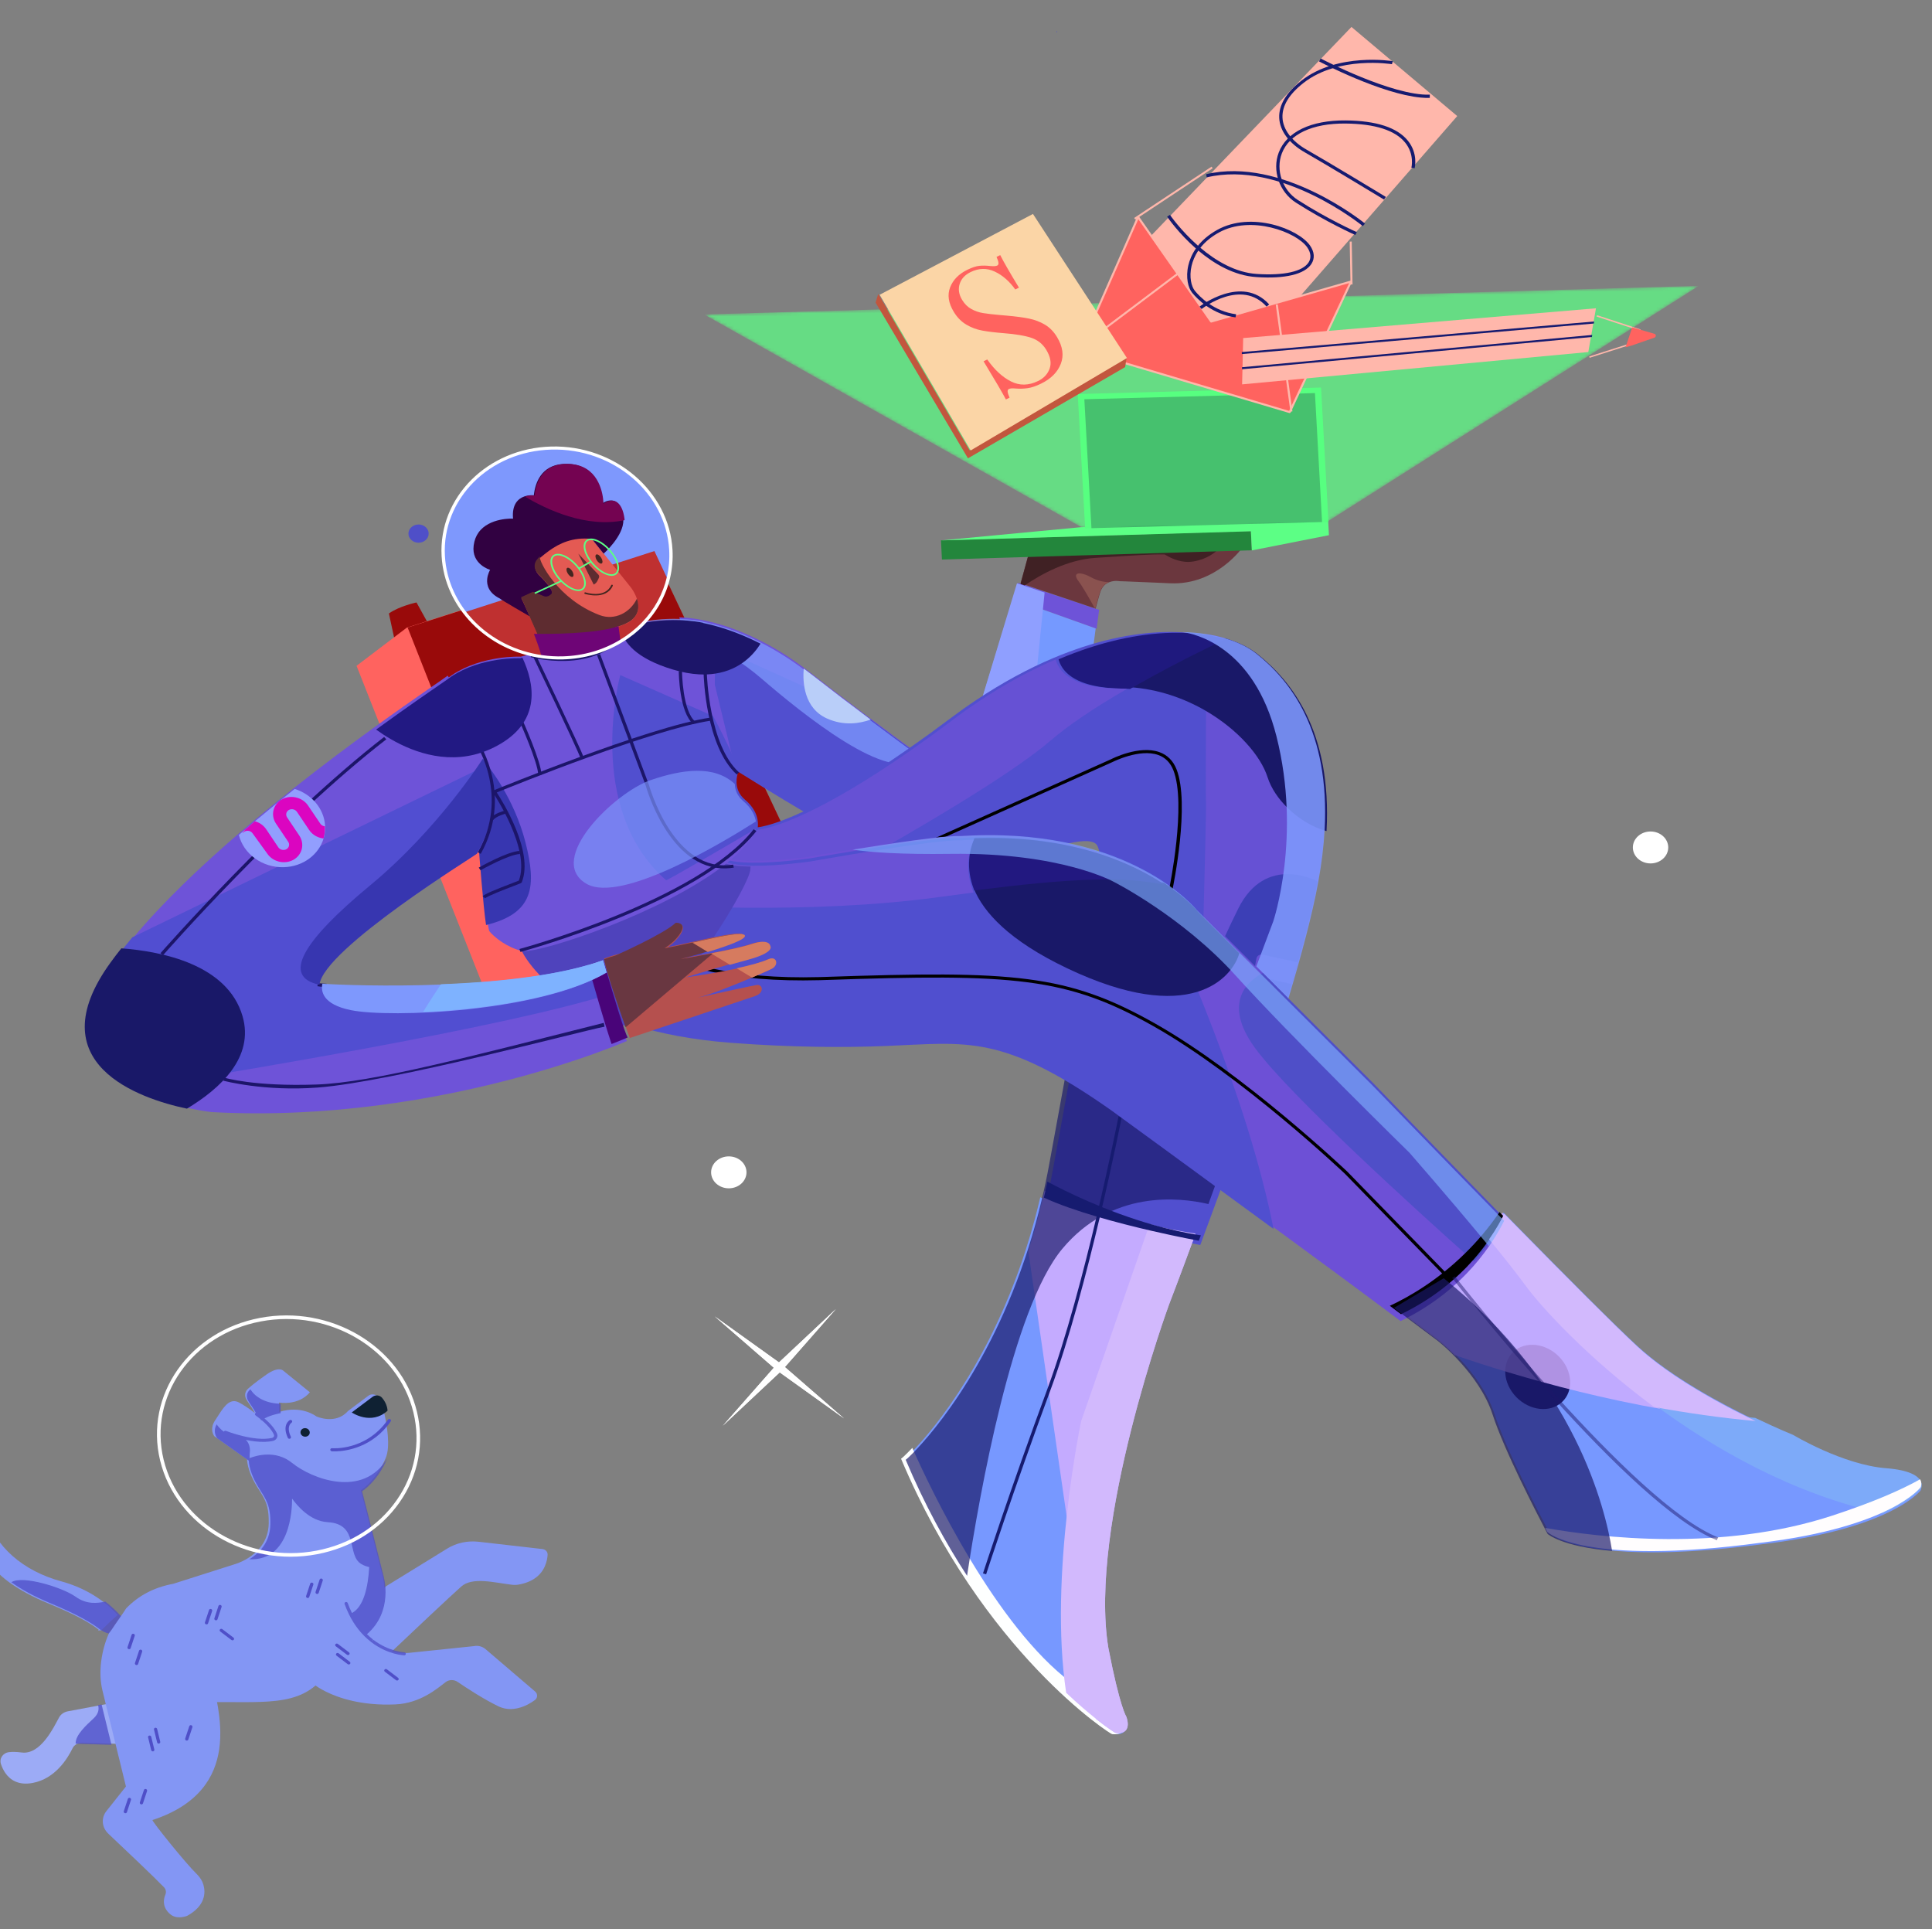 <svg width="620" height="619" viewBox="0 0 620 619" fill="none" xmlns="http://www.w3.org/2000/svg">
<rect x="0" y="0" width="620" height="619" fill="#808080" stroke="none"/>
<path d="M529.678 266.819C532.811 266.819 535.356 269.115 535.356 271.943C535.356 274.771 532.811 277.068 529.678 277.068C526.544 277.068 524 274.771 524 271.943C524 269.115 526.544 266.819 529.678 266.819Z" fill="white"/>
<path d="M233.88 371.078C237.013 371.078 239.558 373.374 239.558 376.203C239.558 379.031 237.013 381.327 233.88 381.327C230.746 381.327 228.202 379.031 228.202 376.203C228.202 373.374 230.746 371.078 233.88 371.078Z" fill="white"/>
<path d="M339.122 10.058C339.2 10.058 339.263 10.114 339.263 10.185C339.263 10.255 339.2 10.312 339.122 10.312C339.045 10.312 338.981 10.255 338.981 10.185C338.981 10.114 339.045 10.058 339.122 10.058Z" fill="#4F4FC8"/>
<path d="M134.317 168.304C136.107 168.304 137.561 169.616 137.561 171.232C137.561 172.848 136.107 174.16 134.317 174.16C132.526 174.16 131.072 172.848 131.072 171.232C131.072 169.616 132.526 168.304 134.317 168.304Z" fill="#4F4FC8"/>
<path d="M231.956 457.518L248.331 438.899L229.353 422.415L249.984 437.193L268.248 420.065L251.874 438.685L270.852 455.169L250.221 440.391L231.956 457.518Z" fill="white"/>
<path d="M231.956 457.518L248.331 438.899L229.353 422.415L249.984 437.193L268.248 420.065L251.874 438.685L270.852 455.169L250.221 440.391L231.956 457.518Z" fill="white"/>
<path d="M138.695 202.421L127.106 207.521L125.073 198.129L124.986 197.712L124.801 196.868C128.103 194.497 133.659 193.324 133.659 193.324L137.404 200.094L138.695 202.421Z" fill="#990A0A"/>
<path d="M264.789 293.908L178.061 321.609L178.052 321.609L159.427 327.561L114.418 213.659L130.581 201.383L209.123 176.3L215.063 188.866L264.789 293.908Z" fill="#FF635F"/>
<path d="M264.862 293.829L178.231 321.512L178.222 321.513L131.486 203.084L130.806 201.367L209.26 176.299L215.193 188.857L264.862 293.829Z" fill="#990A0A"/>
<path d="M346.109 209.046C347.401 208.587 348.683 208.167 349.947 207.789L348.388 219.889L347.037 230.308L344.982 246.201L344.466 250.241L341.67 271.878L340.881 277.968C340.881 277.968 336.295 296.87 311.679 288.13C310.401 287.68 309.056 287.165 307.654 286.59C300.021 283.488 290.603 278.726 281.132 273.58C276.44 271.031 271.735 268.383 267.234 265.779C264.58 264.251 262.002 262.741 259.534 261.288C259.345 261.175 259.158 261.061 258.969 260.948C248.611 254.82 240.292 249.622 237.287 247.739C236.499 247.236 236.078 246.972 236.078 246.972L229.635 229.598L224.363 215.36L220.4 204.679L217.972 198.121C217.983 198.121 218.056 198.119 218.196 198.126C218.216 198.115 218.25 198.124 218.271 198.124C218.324 198.122 218.378 198.121 218.442 198.13C218.828 198.13 219.43 198.162 220.247 198.229C220.365 198.236 220.484 198.243 220.613 198.259C220.634 198.259 220.654 198.256 220.666 198.266C220.817 198.273 220.957 198.29 221.097 198.305C221.118 198.305 221.141 198.304 221.162 198.314C222.358 198.44 223.867 198.656 225.654 199.013C230.222 199.937 236.589 201.81 244.047 205.598C248.299 207.744 252.927 210.532 257.773 214.133C258.51 214.667 259.248 215.23 259.997 215.812C265.782 220.334 271.551 224.729 276.957 228.799C277.738 229.38 278.519 229.963 279.29 230.544C284.284 234.289 288.891 237.7 292.842 240.584C293.456 241.041 294.059 241.469 294.64 241.898C295.253 242.336 295.833 242.764 296.401 243.174C302.492 247.611 306.302 250.301 306.302 250.301L310.573 236.342L313.9 225.437C322.532 219.672 330.841 215.226 338.687 211.907C340.371 211.191 342.026 210.535 343.663 209.93C344.481 209.622 345.3 209.324 346.109 209.046Z" fill="#6E53D8"/>
<path d="M352.716 195.693L351.924 201.782L335.246 195.814L325.208 192.222L326.8 187.031L327.369 187.224L328.692 187.664L335.829 190.047L351.12 195.162L351.393 195.254L352.716 195.693Z" fill="#6E53D8"/>
<path d="M236.909 247.643C236.697 248.261 236.309 249.573 236.363 251.13C236.427 252.865 237.044 254.91 239.063 256.602C241.846 258.935 242.824 261.326 243.115 263.122C243.323 264.37 243.206 265.349 243.137 265.824C234.232 271.033 214.739 282.385 214.048 282.462C187.425 259.29 199.188 216.273 199.188 216.273L229.261 229.509L229.539 207.397L276.565 228.712C277.346 229.292 278.127 229.875 278.898 230.456C285.474 235.38 291.387 239.731 296.003 243.08C285.697 252.381 267.042 258.777 259.149 261.187C248.527 254.911 239.97 249.564 236.909 247.643Z" fill="#514FCF"/>
<path d="M398.845 175.527C398.845 175.527 390.364 187.847 375.504 187.176C373.927 187.108 372.49 187.037 371.206 186.982C360.385 186.504 359.308 186.503 359.308 186.503C359.308 186.503 357.717 186.174 356.091 186.781C354.854 187.226 353.616 188.196 353.014 190.241C352.878 190.697 352.758 191.101 352.65 191.477C351.614 195.042 351.628 195.314 351.628 195.314L351.354 195.22L328.837 187.613L327.508 187.168L328.111 184.981L330.202 177.396L398.845 175.527Z" fill="#6B373E"/>
<path d="M355.949 186.836C354.726 187.271 353.501 188.22 352.907 190.221C352.772 190.667 352.654 191.062 352.546 191.43C351.523 194.918 351.538 195.184 351.538 195.184L351.267 195.092C349.572 192.01 347.39 188.174 346.114 186.508C343.816 183.492 346.718 183.337 350.258 185.307C352.403 186.489 354.572 186.785 355.949 186.836Z" fill="#8A524F"/>
<path d="M375.674 176.226L371.582 176.34L330.206 177.493L328.108 185.186L327.503 187.404L328.833 187.856C334.081 184.266 342.519 179.607 351.517 179.02C364.301 178.191 369.755 177.817 373.798 177.928C376.129 179.383 379.367 180.74 382.873 180.184C387.334 179.479 390.109 177.24 391.488 175.785L375.674 176.226Z" fill="#402124"/>
<path d="M351.617 201.666L350.823 207.786C349.561 208.164 348.281 208.582 346.992 209.041C346.185 209.318 345.378 209.605 344.55 209.923C342.916 210.527 341.264 211.182 339.583 211.897C331.751 215.209 323.457 219.647 314.841 225.402L325.004 192.152L335.003 195.727L351.617 201.666Z" fill="#7599FF"/>
<path d="M335.23 190.149L334.656 195.854L329.94 242.75L311.489 236.187L324.798 192.302L326.363 187.165L326.921 187.356L335.23 190.149Z" fill="#8F9FFF"/>
<g opacity="0.75">
<path d="M294.712 242.549C286.784 253.152 256.145 227.897 244.584 217.934C238.375 212.592 232.669 209.13 227.416 207.11C224.939 206.167 222.564 205.536 220.291 205.191C217.824 204.811 215.469 204.754 213.227 204.972C206.779 205.59 203.155 202.359 201.719 200.633C207.801 198.826 213.534 198.476 217.857 198.608C217.868 198.607 217.942 198.605 218.082 198.612C218.102 198.601 218.136 198.611 218.157 198.61C218.21 198.609 218.264 198.607 218.329 198.616C218.716 198.616 219.319 198.649 220.138 198.716C220.257 198.723 220.376 198.73 220.505 198.746C220.526 198.745 220.546 198.743 220.558 198.753C220.71 198.76 220.85 198.777 220.99 198.792C221.011 198.791 221.034 198.791 221.055 198.801C223.86 199.043 225.545 199.433 225.545 199.433L225.558 199.502C230.137 200.429 236.52 202.31 243.996 206.112C248.259 208.266 252.898 211.065 257.756 214.68C258.494 215.215 259.235 215.78 259.985 216.364C265.784 220.904 271.567 225.316 276.986 229.401C277.769 229.984 278.552 230.569 279.325 231.153C285.113 235.496 290.384 239.385 294.712 242.549Z" fill="#7E98FD"/>
</g>
<path d="M279.396 230.915C275.801 232.212 270.778 232.967 265.419 230.577C257.979 227.258 257.562 218.966 257.916 214.533C258.652 215.066 259.389 215.628 260.137 216.209C266.761 221.381 273.354 226.397 279.396 230.915Z" fill="#B9CEF9"/>
<path d="M374.896 418.556C374.896 418.556 348.463 489.642 355.166 529.246C358.889 548.201 360.99 551.22 360.99 551.22C360.99 551.22 361.492 552.442 361.476 553.717C361.463 555.217 360.722 556.786 357.565 556.478C357.526 556.548 355.121 555.073 351.111 551.927C349.144 550.383 346.797 548.436 344.161 546.077C343.772 545.724 343.372 545.373 342.971 545.002C342.459 544.545 341.946 544.068 341.423 543.572C340.309 542.534 339.148 541.418 337.963 540.245C337.37 539.663 336.766 539.052 336.151 538.432C334.428 536.693 332.654 534.81 330.831 532.801C330.506 532.457 330.189 532.104 329.863 531.74C327.971 529.635 326.03 527.374 324.08 524.975C323.628 524.448 323.197 523.911 322.766 523.364C320.224 520.208 317.637 516.807 315.048 513.162C314.694 512.672 314.34 512.171 313.995 511.671C312.939 510.161 311.882 508.612 310.833 507.023C310.486 506.493 310.13 505.963 309.783 505.423C309.356 504.758 308.926 504.094 308.499 503.42C307.655 502.091 306.808 500.741 305.971 499.361C305.948 499.314 305.913 499.263 305.89 499.215C305.052 497.827 304.213 496.41 303.384 494.972C302.963 494.239 302.544 493.504 302.121 492.751C301.711 492.008 301.287 491.254 300.875 490.49C300.453 489.737 300.041 488.964 299.629 488.192C299.241 487.477 298.863 486.75 298.484 486.016C298.427 485.909 298.366 485.795 298.309 485.688C297.965 485.021 297.622 484.343 297.278 483.666C296.97 483.056 296.66 482.448 296.362 481.829C295.96 481.036 295.566 480.225 295.184 479.412C294.743 478.521 294.314 477.611 293.894 476.691C293.534 475.917 293.173 475.132 292.812 474.348C291.909 472.343 291.017 470.3 290.141 468.216C290.236 468.213 291.557 467.062 293.736 464.748C294.266 464.185 294.845 463.551 295.462 462.849C295.781 462.497 296.099 462.125 296.427 461.744C298.755 459.055 301.573 455.519 304.664 451.123C304.891 450.814 305.105 450.494 305.32 450.175C305.997 449.206 306.682 448.197 307.364 447.149C307.599 446.8 307.833 446.451 308.056 446.092C308.524 445.373 308.994 444.646 309.449 443.898C309.692 443.519 309.924 443.141 310.158 442.763C310.401 442.384 310.634 441.996 310.867 441.597C312.06 439.634 313.257 437.572 314.449 435.384C314.689 434.955 314.931 434.518 315.17 434.071C315.651 433.187 316.129 432.269 316.617 431.345C316.855 430.869 317.103 430.383 317.363 429.896C317.592 429.438 317.82 428.981 318.049 428.515C318.287 428.038 318.524 427.551 318.761 427.064C321.175 422.108 323.535 416.693 325.761 410.83C326.14 409.829 326.508 408.821 326.885 407.791C327.123 407.118 327.361 406.445 327.598 405.753C327.819 405.149 328.017 404.546 328.227 403.933C328.427 403.349 328.628 402.754 328.817 402.162C328.89 401.934 328.963 401.698 329.045 401.47C330.14 398.089 331.182 394.561 332.157 390.918C332.361 390.187 332.552 389.446 332.733 388.706C333.116 387.225 333.48 385.725 333.841 384.207C343.266 388.54 357.267 392.25 367.869 394.7C376.405 396.675 382.748 397.829 382.748 397.829C378.077 410.413 374.896 418.556 374.896 418.556Z" fill="#7798FF"/>
<path d="M423.96 266.886C423.681 271.923 423.039 277.345 421.971 283.192C421.948 283.361 421.916 283.528 421.882 283.697C421.758 284.342 421.633 285.007 421.498 285.671C421.364 286.345 421.231 287.028 421.086 287.713C420.942 288.398 420.798 289.092 420.644 289.786C420.463 290.579 420.283 291.385 420.094 292.208C419.948 292.863 419.793 293.528 419.626 294.192C419.428 295.056 419.207 295.928 418.988 296.802C418.752 297.765 418.507 298.739 418.251 299.721C418.126 300.187 418.004 300.666 417.88 301.142C417.403 302.959 416.905 304.808 416.389 306.695C416.219 307.291 416.049 307.898 415.879 308.494C415.765 308.94 415.639 309.398 415.505 309.856C415.398 310.243 415.279 310.64 415.162 311.028C414.919 311.873 414.678 312.729 414.427 313.583C414.175 314.437 413.922 315.303 413.671 316.168C413.618 316.376 413.554 316.584 413.491 316.793C413.039 318.324 412.57 319.875 412.088 321.427C410.958 325.166 409.766 328.955 408.543 332.785C408.106 334.157 407.666 335.53 407.218 336.912C407.082 337.33 406.943 337.748 406.806 338.166C403.21 349.17 399.392 360.25 395.734 370.556C395.603 370.914 395.486 371.273 395.355 371.621C394.113 375.115 392.889 378.521 391.711 381.797C391.59 382.134 391.472 382.474 391.339 382.803C391.202 383.202 391.061 383.59 390.912 383.979C390.81 384.278 390.698 384.576 390.586 384.865C390.411 385.372 390.225 385.869 390.038 386.368C389.862 386.867 389.675 387.355 389.499 387.844C388.244 391.279 387.042 394.537 385.904 397.555C385.877 397.635 385.849 397.714 385.821 397.795C385.821 397.795 385.804 397.854 385.766 397.954C385.738 398.024 385.711 398.103 385.673 398.202C385.496 398.68 385.18 399.517 385.18 399.517C385.18 399.517 378.759 398.355 370.12 396.367C359.389 393.901 345.219 390.166 335.679 385.805C335.854 385.089 336.017 384.366 336.18 383.642C336.282 383.166 336.393 382.669 336.494 382.183C336.607 381.697 336.71 381.212 336.81 380.715C337.193 378.93 337.554 377.125 337.89 375.283C338.12 374.034 338.35 372.795 338.572 371.566C338.803 370.336 339.026 369.127 339.249 367.919C339.512 366.492 339.776 365.073 340.041 363.676C340.311 362.169 340.582 360.672 340.854 359.205C341.249 357.064 341.635 354.954 342.013 352.883C342.291 351.347 342.572 349.819 342.842 348.323C342.909 347.996 342.966 347.67 343.023 347.343C343.868 342.684 344.662 338.235 345.41 333.984C347.399 322.747 349.051 312.928 350.312 304.58C353.37 284.408 354.112 272.86 351.641 270.756C350.102 269.445 346.203 269.727 340.93 271.129C331.902 273.51 318.871 279.192 306.932 285.833C304.95 286.941 302.989 288.079 301.084 289.225C287.249 297.581 252.485 324.526 216.263 324.742C200.099 324.847 183.654 319.625 168.648 305.063L219.591 277.893L242.802 265.519C242.802 265.519 242.995 265.512 243.398 265.453C244.503 265.295 247.182 264.77 251.781 263C253.624 262.291 255.791 261.375 258.272 260.205C266.063 256.536 277.125 250.333 292.127 239.854C296.105 237.075 300.356 234.003 304.897 230.588C307.68 228.491 310.44 226.533 313.175 224.715C321.802 218.953 330.107 214.51 337.949 211.193C339.632 210.478 341.286 209.822 342.922 209.217C343.74 208.909 344.559 208.611 345.367 208.333C346.658 207.874 347.94 207.455 349.203 207.077C350.297 206.722 351.393 206.409 352.467 206.113C354.006 205.687 355.527 205.31 357.028 204.974C357.767 204.807 358.509 204.649 359.249 204.501C360.708 204.195 362.159 203.941 363.571 203.736C364.272 203.628 364.972 203.53 365.674 203.442C368.447 203.082 371.102 202.883 373.645 202.815C374.264 202.799 374.873 202.793 375.473 202.796C376.03 202.792 376.587 202.806 377.144 202.811C377.197 202.809 377.252 202.818 377.304 202.817C377.969 202.828 378.613 202.862 379.256 202.893C379.277 202.892 379.298 202.902 379.33 202.901L379.385 202.9C379.417 202.909 379.449 202.909 379.481 202.908C380.051 202.941 380.598 202.975 381.146 203.03C381.243 203.038 381.33 203.044 381.426 203.052C381.737 203.073 382.051 203.106 382.353 203.147C382.621 203.169 382.889 203.2 383.149 203.233C383.192 203.232 383.223 203.241 383.266 203.24C383.503 203.274 383.742 203.306 383.978 203.339C384.387 203.387 384.787 203.446 385.176 203.505C385.209 203.514 385.24 203.512 385.273 203.521C385.758 203.597 386.235 203.683 386.71 203.769C386.754 203.778 386.796 203.786 386.839 203.795C387.12 203.846 387.402 203.899 387.683 203.961C387.759 203.97 387.824 203.987 387.889 204.004C387.965 204.013 388.039 204.032 388.115 204.049C388.224 204.075 388.321 204.092 388.429 204.118C388.462 204.128 388.484 204.125 388.517 204.135C388.82 204.207 389.124 204.276 389.427 204.348C389.46 204.358 389.492 204.365 389.525 204.375C389.655 204.411 389.786 204.437 389.916 204.474C390.339 204.58 390.763 204.697 391.176 204.815C391.197 204.824 391.21 204.822 391.231 204.832C391.242 204.832 391.252 204.832 391.264 204.842C391.405 204.878 391.535 204.923 391.676 204.959C391.753 204.986 391.818 205.004 391.895 205.031C391.938 205.04 391.98 205.05 392.024 205.067C392.319 205.158 392.602 205.25 392.874 205.341C393.016 205.386 393.17 205.443 393.311 205.487C393.432 205.533 393.54 205.571 393.661 205.617C393.868 205.691 394.075 205.763 394.283 205.846C394.371 205.873 394.457 205.911 394.534 205.938C394.611 205.966 394.686 206.004 394.763 206.031C394.905 206.086 395.059 206.141 395.201 206.206C395.234 206.216 395.267 206.234 395.299 206.244L395.694 206.41C395.771 206.448 395.848 206.475 395.925 206.513L395.935 206.521C396.077 206.577 396.22 206.642 396.363 206.708C396.506 206.773 396.66 206.837 396.803 206.912C396.991 207.006 397.176 207.09 397.352 207.184C397.582 207.287 397.793 207.41 398.014 207.521C398.51 207.784 398.986 208.059 399.439 208.333C399.517 208.39 399.604 208.436 399.683 208.493C399.982 208.672 400.271 208.862 400.549 209.062C400.883 209.291 401.205 209.528 401.508 209.766C412.78 218.569 425.702 234.894 423.96 266.886Z" fill="#514FCF"/>
<path d="M343.886 540.025C344.031 540.149 353.435 548.181 360.812 553.714C360.8 555.217 360.056 556.787 356.885 556.479C356.742 556.767 315.43 530.442 289.157 468.095C289.252 468.093 290.579 466.94 292.767 464.624C298.753 478.066 319.523 521.833 343.886 540.025Z" fill="#FEFFFF"/>
<path d="M383.676 395.85C383.649 395.929 383.622 396.007 383.595 396.087C383.595 396.087 383.578 396.146 383.542 396.245C383.515 396.325 383.477 396.412 383.45 396.492C383.278 396.966 382.969 397.796 382.969 397.796C378.355 410.354 375.213 418.48 375.213 418.48C375.213 418.48 349.107 489.422 355.701 528.939C359.364 547.853 361.436 550.866 361.436 550.866C361.436 550.866 361.93 552.084 361.914 553.357C361.901 554.854 361.169 556.419 358.055 556.113C358.017 556.183 355.645 554.711 351.69 551.573L329.995 401.441C331.728 396.035 333.328 390.286 334.734 384.213C334.905 383.504 335.064 382.786 335.224 382.069C352.721 390.381 374.159 394.38 383.676 395.85Z" fill="#C4ABFF"/>
<g opacity="0.69">
<path d="M389.981 380.356C389.246 382.417 388.507 384.428 387.798 386.379C378.335 384.161 356.72 381.815 340.929 400.711C324.868 419.918 314.308 479.541 310.345 505.672C303.442 495.076 296.644 482.691 290.643 468.432C290.737 468.43 292.062 467.277 294.248 464.962C302.714 455.945 323.934 429.331 334.464 384.354C334.861 382.696 335.235 381.009 335.586 379.293C335.965 377.517 336.323 375.722 336.657 373.889C338.487 363.952 340.193 354.685 341.747 346.099C345.871 348.569 350.38 351.516 355.366 355.032C355.489 355.127 371.219 366.605 389.981 380.356Z" fill="#191868"/>
</g>
<path d="M383.596 396.058C383.596 396.058 383.579 396.116 383.542 396.215C383.514 396.285 383.487 396.363 383.451 396.462C383.278 396.936 382.969 397.766 382.969 397.766C378.356 410.324 375.215 418.45 375.215 418.45C375.215 418.45 349.114 489.39 355.706 528.907C359.368 547.82 361.439 550.833 361.439 550.833C361.439 550.833 361.933 552.052 361.917 553.324C361.904 554.821 361.173 556.386 358.06 556.08C358.021 556.15 355.65 554.678 351.696 551.54C349.114 549.489 345.858 546.723 342.146 543.206C336.471 505.62 346.951 456.059 346.951 456.059L368.297 394.647L368.938 392.801C373.65 394.158 378.582 395.305 383.596 396.058Z" fill="#D2B9FD"/>
<path d="M424.926 266.35C424.639 271.494 423.986 277.037 422.887 283.025C422.541 284.942 422.126 286.958 421.676 289.064C421.19 291.288 420.646 293.612 420.055 296.024C419.823 296.979 419.583 297.945 419.333 298.92C418.763 301.165 418.157 303.471 417.511 305.837C417.233 306.873 416.946 307.917 416.646 308.972C416.015 311.229 415.354 313.516 414.676 315.854C413.168 321.021 411.532 326.34 409.837 331.717C409.409 333.078 408.979 334.439 408.541 335.811L385.245 328.447C385.245 328.447 387.235 260.523 387.012 257.154C386.831 254.382 387.098 216.811 387.197 203.513C389.273 203.848 391.219 204.283 393.013 204.812C397.183 206.028 400.565 207.735 403.042 209.703C414.041 218.43 426.646 234.618 424.926 266.35Z" fill="#6651D4"/>
<path d="M384.553 203.469C384.25 203.427 383.933 203.393 383.619 203.371C383.663 203.37 383.705 203.379 383.748 203.378C384.019 203.401 384.292 203.435 384.553 203.469Z" fill="#191868"/>
<path d="M385.357 203.542C385.304 203.533 385.246 203.525 385.192 203.516C385.29 203.524 385.378 203.532 385.476 203.549C385.432 203.551 385.401 203.541 385.357 203.542Z" fill="#191868"/>
<path d="M386.193 203.64C385.954 203.605 385.713 203.572 385.475 203.538C385.952 203.596 386.419 203.653 386.876 203.723C386.647 203.699 386.42 203.664 386.193 203.64Z" fill="#191868"/>
<path d="M425.697 266.686C421.563 265.606 416.977 262.935 413.281 259.335C410.329 256.482 407.941 253.046 406.757 249.36C404.59 242.571 397.308 234.149 386.994 228.129C380.063 224.095 371.753 221.149 362.705 220.524C371.368 215.533 380.152 211.04 387.111 207.659C387.953 207.252 388.775 206.855 389.554 206.48C390.812 205.876 391.984 205.314 393.077 204.803C393.088 204.803 393.098 204.803 393.109 204.813C393.25 204.849 393.38 204.894 393.521 204.93C393.585 204.947 393.662 204.974 393.738 205.002C393.782 205.011 393.824 205.02 393.868 205.038C394.161 205.128 394.444 205.219 394.715 205.311C394.856 205.355 395.009 205.412 395.15 205.456C395.271 205.502 395.378 205.54 395.499 205.585C395.705 205.659 395.912 205.732 396.119 205.814C396.206 205.841 396.293 205.879 396.369 205.906C396.446 205.934 396.521 205.971 396.597 205.999C396.739 206.054 396.892 206.108 397.034 206.174C397.067 206.183 397.1 206.201 397.132 206.211C397.23 206.257 397.318 206.294 397.416 206.34C397.537 206.376 397.647 206.434 397.756 206.479C397.767 206.479 397.765 206.477 397.766 206.488C397.907 206.543 398.05 206.608 398.192 206.673C398.334 206.739 398.488 206.802 398.631 206.878C398.818 206.971 399.002 207.054 399.178 207.148C399.407 207.251 399.618 207.373 399.837 207.485C400.332 207.747 400.806 208.021 401.258 208.294C401.347 208.35 401.423 208.397 401.501 208.454C401.799 208.632 402.087 208.822 402.364 209.022C402.698 209.25 403.018 209.486 403.32 209.724C414.555 218.502 427.435 234.782 425.697 266.686Z" fill="#191868"/>
<path d="M393.298 205.114C392.195 205.633 391.012 206.204 389.743 206.818C388.956 207.199 388.127 207.603 387.277 208.016C380.253 211.452 371.388 216.018 362.645 221.09C361.749 221.025 360.831 220.979 359.914 220.964C355.594 220.891 352.165 220.404 349.456 219.648C342.79 217.8 340.449 214.344 339.706 211.567C341.399 210.842 343.063 210.177 344.709 209.564C345.531 209.252 346.355 208.95 347.168 208.668C348.466 208.203 349.756 207.779 351.027 207.395C352.127 207.035 353.229 206.717 354.31 206.418C355.87 205.996 357.388 205.604 358.897 205.263C359.641 205.094 360.387 204.933 361.131 204.783C362.6 204.484 364.049 204.225 365.479 204.007C366.184 203.899 366.888 203.799 367.594 203.709C370.383 203.344 373.054 203.142 375.611 203.073C376.234 203.057 376.846 203.051 377.45 203.054C378.009 203.049 378.57 203.064 379.13 203.068C379.183 203.066 379.238 203.075 379.291 203.074C379.96 203.086 380.608 203.119 381.255 203.151C381.276 203.15 381.297 203.16 381.329 203.159L381.384 203.158C381.417 203.168 381.449 203.167 381.481 203.166C382.054 203.2 382.604 203.234 383.156 203.289C383.253 203.297 383.34 203.304 383.437 203.312C383.75 203.333 384.066 203.367 384.369 203.408C384.585 203.421 384.789 203.445 385.006 203.469C385.059 203.478 385.116 203.486 385.17 203.495C385.213 203.494 385.244 203.503 385.287 203.502C385.526 203.536 385.766 203.568 386.004 203.602C386.23 203.626 386.457 203.66 386.686 203.684C386.795 203.711 386.904 203.727 387 203.735C387.077 203.752 387.144 203.761 387.208 203.77C387.241 203.779 387.273 203.777 387.306 203.787C387.794 203.863 388.274 203.95 388.751 204.037C388.795 204.047 388.837 204.054 388.881 204.064C389.164 204.116 389.447 204.169 389.73 204.232C389.806 204.241 389.872 204.258 389.937 204.276C390.013 204.284 390.088 204.303 390.164 204.32C390.274 204.347 390.371 204.364 390.48 204.391C390.513 204.401 390.536 204.398 390.568 204.408C390.873 204.48 391.179 204.551 391.484 204.624C391.517 204.633 391.549 204.641 391.582 204.651C391.713 204.688 391.845 204.714 391.975 204.751C392.401 204.859 392.827 204.977 393.242 205.096C393.264 205.106 393.277 205.104 393.298 205.114Z" fill="#1F197E"/>
<path d="M376.268 285.444L375.215 285.237C375.272 284.966 380.825 258 376.545 247.169C375.578 244.718 373.937 243.067 371.671 242.266C365.685 240.152 357.141 244.473 357.055 244.515L298.409 270.797L297.922 269.907L356.543 243.638C356.884 243.46 365.571 239.055 372.033 241.343C374.612 242.256 376.472 244.108 377.555 246.848C381.936 257.941 376.502 284.328 376.268 285.444Z" fill="black"/>
<path d="M316.454 505.19L315.452 504.887C315.537 504.621 324.175 478.013 336.162 445.592C348.136 413.214 358.848 358.772 358.953 358.226L359.984 358.422C359.878 358.968 349.151 413.482 337.152 445.929C325.171 478.331 316.539 504.924 316.454 505.19Z" fill="#161B70"/>
<path d="M385.358 396.41C385.358 396.41 385.34 396.47 385.302 396.571C385.274 396.642 385.246 396.721 385.209 396.822C385.031 397.304 384.713 398.148 384.713 398.148C384.713 398.148 378.263 396.977 369.583 394.972C358.803 392.485 344.566 388.718 334.983 384.319C335.158 383.598 335.322 382.868 335.486 382.138C335.599 381.647 335.701 381.167 335.802 380.666C335.915 380.175 336.019 379.686 336.12 379.185C341.691 382.17 354.791 388.713 370.243 393.094C375.103 394.476 380.188 395.643 385.358 396.41Z" fill="#161B70"/>
<path d="M422.882 282.848C420.973 293.161 417.436 306.345 413.149 320.412L405.634 312.884L398.117 305.378L393.145 300.405C394.447 297.582 395.845 294.618 397.357 291.582C406.248 273.67 422.882 282.848 422.882 282.848Z" fill="#3C3FB6"/>
<path d="M416.471 308.806C415.825 311.084 415.149 313.393 414.454 315.752L403.749 313.362C402.859 313.169 402.292 312.365 402.45 311.55L403.205 307.56C403.371 306.686 404.293 306.139 405.225 306.342L416.471 308.806Z" fill="#6651D4"/>
<g opacity="0.88">
<path d="M425.084 266.37C424.797 271.516 424.143 277.06 423.042 283.05C421.158 293.336 417.667 306.456 413.439 320.485L406.039 312.986L403.18 310.099L408.601 295.666C408.601 295.666 417.763 268.497 409.623 236.252C402.324 207.361 383.321 203.338 379.46 202.818C390.166 203.083 398.35 205.913 403.142 209.706C414.169 218.436 426.806 234.63 425.084 266.37Z" fill="#7E98FD"/>
</g>
<path d="M358.945 205.489C357.433 205.834 355.912 206.23 354.35 206.656C355.9 206.22 357.433 205.834 358.945 205.489Z" fill="#6651D4"/>
<path d="M358.924 220.947C359.838 220.963 360.754 221.008 361.647 221.073C356.643 223.951 351.689 226.999 347.137 230.104C343.422 232.631 339.989 235.199 337.017 237.746C331.748 242.258 323.565 247.888 314.323 253.734C303.681 260.489 291.649 267.54 281.053 273.562C265.243 282.556 252.645 289.266 252.645 289.266L235.846 283.798L220.028 278.651L243.313 266.216C243.313 266.216 243.507 266.21 243.911 266.15C245.019 265.991 247.706 265.463 252.321 263.686C254.17 262.973 256.343 262.053 258.832 260.877C266.648 257.19 277.746 250.957 292.796 240.426C296.787 237.634 301.052 234.547 305.607 231.115C308.4 229.008 311.168 227.041 313.912 225.214C322.567 219.424 330.898 214.959 338.766 211.626C339.508 214.38 341.843 217.808 348.492 219.641C351.195 220.391 354.615 220.874 358.924 220.947Z" fill="#6651D4"/>
<path d="M365.574 204.207C364.141 204.43 362.687 204.695 361.215 205.002C362.687 204.684 364.15 204.421 365.574 204.207Z" fill="#6651D4"/>
<path d="M616.352 478.278C616.352 478.278 613.506 482.047 604.01 486.242C596.292 489.648 584.156 493.349 565.571 495.533C543.723 498.398 528.573 498.554 518.218 497.655C501.715 496.228 497.343 492.148 497.343 492.148C497.343 492.148 497.105 491.701 496.686 490.902C493.933 485.671 483.297 465.165 479.541 453.6C476.909 445.532 471.006 438.56 466.766 434.317C463.988 431.546 461.928 429.932 461.928 429.932C461.928 429.932 457.177 426.365 449.634 420.719C460.069 415.67 467.597 409.207 472.861 403.26C478.004 397.454 481.011 392.14 482.492 389.098L486.545 393.226C502.459 409.423 518.112 425.155 525.371 431.855C536.106 441.751 552.27 450.436 563.308 455.732C570.44 459.157 575.434 461.156 575.434 461.156C575.434 461.156 591.324 470.709 605.183 471.781C612.693 472.371 615.335 474.227 616.183 475.804C616.921 477.138 616.352 478.278 616.352 478.278Z" fill="#7798FF"/>
<path d="M501.747 437.08C505.245 442.128 504.374 448.354 499.802 450.988C495.23 453.621 488.69 451.663 485.192 446.615C481.694 441.567 482.563 435.341 487.135 432.707C491.706 430.073 498.249 432.032 501.747 437.08Z" fill="#181868"/>
<g opacity="0.81">
<path d="M563.395 456.248C522.869 452.614 485.74 441.374 466.776 434.81C463.997 432.036 461.935 430.419 461.935 430.419C461.935 430.419 457.18 426.849 449.631 421.196C449.386 421.015 449.151 420.834 448.894 420.642C448.682 420.49 448.479 420.327 448.267 420.174C466.619 410.766 477.777 395.785 482.094 389.104C482.23 389.248 482.379 389.393 482.515 389.537L486.572 393.671C502.499 409.886 518.164 425.637 525.428 432.344C536.172 442.252 552.348 450.946 563.395 456.248Z" fill="#D2AEFF"/>
</g>
<path d="M482.393 392.198C480.909 395.251 477.895 400.585 472.742 406.411C467.465 412.38 459.922 418.867 449.465 423.934C448.894 423.504 448.302 423.063 447.707 422.614C447.617 422.547 447.517 422.48 447.426 422.412C447.214 422.249 447.001 422.088 446.788 421.924C446.476 421.694 446.161 421.466 445.848 421.227C437.103 414.671 423.116 404.368 408.785 393.868C383.287 375.152 356.689 355.772 356.522 355.658C321.51 331.04 310.211 334.07 284.544 335.103C271.37 335.643 254.514 335.608 234.6 334.088C222.396 333.155 212.313 331.176 204.025 328.632C185.221 322.871 175.569 314.267 170.987 308.661C169.444 306.779 168.477 305.23 167.919 304.244C167.491 303.482 167.316 303.049 167.316 303.049C167.316 303.049 167.327 303.04 167.348 303.04C167.994 302.686 178.282 297.245 190.532 291.229C192.831 290.096 195.206 288.953 197.601 287.809C202.831 285.319 208.161 282.867 213.038 280.784C222.383 276.788 230.094 274.133 232.398 275.033C233.276 275.377 234.365 275.635 235.589 275.831C237.234 276.074 239.118 276.203 241.107 276.239C249.477 276.372 259.5 274.923 259.5 274.923C259.5 274.923 265.285 273.917 272.905 272.682C285.291 270.675 302.539 268.092 307.737 268.31C309.074 268.226 310.402 268.161 311.709 268.115C338.334 267.156 356.675 273.664 368.176 280.146C369.806 281.075 371.306 281.994 372.664 282.89C380.208 287.882 383.634 292.201 383.634 292.201L391.826 300.388L396.847 305.407L401.505 310.06L404.437 312.985L412.026 320.583L440.157 348.705C440.157 348.705 460.128 369.431 481.198 390.981C481.596 391.387 481.995 391.793 482.393 392.198Z" fill="#6D50D6"/>
<path d="M408.696 394.367C383.207 375.665 356.619 356.3 356.452 356.186C321.453 331.587 310.157 334.615 284.501 335.646C271.332 336.186 254.481 336.151 234.576 334.632C222.376 333.7 212.296 331.722 204.011 329.18C185.214 323.423 175.566 314.826 170.986 309.224C169.443 307.344 168.477 305.796 167.919 304.81C167.491 304.049 167.316 303.617 167.316 303.617C167.316 303.617 167.327 303.608 167.347 303.607C167.994 303.254 178.277 297.817 190.523 291.806C192.821 290.674 195.195 289.532 197.589 288.389C202.817 285.901 208.145 283.451 213.021 281.37C222.362 277.377 230.07 274.724 232.373 275.623C233.25 275.967 234.339 276.225 235.563 276.42C237.207 276.663 239.091 276.792 241.079 276.828C249.446 276.961 259.465 275.513 259.465 275.513C259.465 275.513 265.248 274.508 272.865 273.274C285.246 271.269 302.487 268.688 307.684 268.906C309.02 268.822 310.348 268.757 311.654 268.712C338.269 267.753 356.603 274.257 368.1 280.734C378.978 303.836 400.502 352.811 408.696 394.367Z" fill="#504FCF"/>
<path d="M482.62 390.752C481.148 393.779 478.159 399.067 473.048 404.843C472.331 404.204 471.491 403.451 470.55 402.611C455.407 389.091 413.947 351.579 402.777 336.331C391.708 321.199 401.201 314.313 405.292 312.218L413.068 319.99L417.981 324.9L422.14 329.064L427.054 333.973L430.953 337.86L435.856 342.759L439.823 346.732L440.725 347.632C440.725 347.632 442.159 349.117 444.665 351.693C446.009 353.103 447.692 354.835 449.623 356.836C451.092 358.36 452.717 360.036 454.467 361.837C456.092 363.514 457.832 365.305 459.66 367.181C461.218 368.791 462.844 370.458 464.515 372.182C466.176 373.897 467.88 375.649 469.629 377.44C471.22 379.078 472.835 380.734 474.483 382.42C476.764 384.766 479.087 387.151 481.435 389.546C481.829 389.948 482.226 390.35 482.62 390.752Z" fill="#4F4FC8"/>
<path d="M397.709 305.885C395.511 313.768 381.982 329.562 342.395 310.683C323.805 301.827 315.626 292.762 312.486 285.092C342.341 281.362 359.514 280.436 373.5 283.328L373.51 283.328C381.059 288.329 384.487 292.655 384.487 292.655L397.709 305.885Z" fill="#191868"/>
<path d="M373.839 283.942C359.817 281.021 342.599 281.96 312.665 285.736C309.73 278.477 311.202 272.456 312.695 268.991C313.168 268.978 313.63 268.955 314.093 268.942C315.008 268.917 315.912 268.903 316.806 268.899C317.451 268.892 318.098 268.895 318.744 268.897C319.433 268.898 320.115 268.909 320.793 268.921C321.333 268.936 321.881 268.953 322.41 268.968C323.197 268.988 323.976 269.016 324.732 269.066C325.133 269.085 325.531 269.104 325.921 269.134C326.451 269.16 326.979 269.195 327.509 269.23C327.703 269.244 327.889 269.261 328.083 269.275C328.634 269.309 329.174 269.356 329.716 269.412C330.365 269.475 331.016 269.535 331.655 269.599C332.023 269.639 332.381 269.682 332.739 269.721C333.314 269.787 333.877 269.862 334.441 269.936C335.19 270.027 335.917 270.136 336.644 270.247C336.697 270.256 336.753 270.265 336.796 270.264C337.524 270.375 338.23 270.495 338.937 270.617C339.665 270.738 340.395 270.868 341.103 271.009C343.268 271.421 345.34 271.898 347.329 272.406C347.962 272.56 348.575 272.724 349.176 272.898C349.822 273.071 350.445 273.255 351.059 273.439C352.296 273.808 353.49 274.186 354.653 274.587C355.236 274.792 355.807 274.986 356.367 275.191C356.927 275.397 357.476 275.604 358.027 275.82C360.205 276.653 362.235 277.542 364.126 278.445C364.602 278.674 365.067 278.899 365.52 279.129C367.047 279.881 368.469 280.655 369.792 281.422C370.304 281.719 370.803 282.017 371.282 282.306C371.337 282.345 371.395 282.372 371.45 282.411C371.662 282.535 371.873 282.671 372.073 282.796C372.687 283.181 373.278 283.555 373.839 283.942Z" fill="#221880"/>
<path d="M312.456 269.446C310.959 272.954 309.482 279.05 312.418 286.397C308.722 286.876 304.823 287.392 300.722 287.952C260.276 293.454 212.807 290.767 197.801 289.689C203.058 287.134 208.415 284.618 213.316 282.48C222.708 278.378 230.457 275.653 232.771 276.574C233.652 276.927 234.747 277.191 235.976 277.391C237.629 277.64 239.522 277.771 241.519 277.807C249.928 277.94 259.999 276.45 259.999 276.45C259.999 276.45 265.812 275.415 273.468 274.146C285.913 272.083 303.243 269.427 308.465 269.648C309.808 269.561 311.143 269.494 312.456 269.446Z" fill="#6A52D6"/>
<path d="M463.933 409.817L431.584 376.64C431.271 376.343 398.476 345.298 370.151 329.296C342.247 313.532 325.262 312.417 264.635 314.487C264.093 314.505 263.552 314.522 263.019 314.537C205.898 316.066 196.804 293.603 196.441 292.636L197.457 292.328C197.543 292.557 206.746 315.049 263.005 313.543C263.524 313.529 264.046 313.514 264.573 313.496C325.45 311.416 342.536 312.546 370.697 328.453C399.141 344.523 432.034 375.66 432.363 375.972L464.725 409.163L463.933 409.817Z" fill="black"/>
<path d="M240.86 278.067L240.789 278.888C240.913 283.277 220.366 317.634 203.874 330.246C185.116 324.508 175.487 315.938 170.916 310.355C169.377 308.481 168.413 306.938 167.856 305.956C167.428 305.197 167.254 304.766 167.254 304.766C167.254 304.766 167.265 304.757 167.286 304.757C167.93 304.405 178.192 298.986 190.411 292.995C197.741 289.413 205.777 285.615 212.861 282.594C222.183 278.614 229.875 275.97 232.173 276.866C233.048 277.209 234.135 277.466 235.356 277.661C236.997 277.903 238.877 278.032 240.86 278.067Z" fill="#4F43BC"/>
<path d="M616.482 477.679C616.482 477.679 613.627 481.472 604.101 485.693C575.712 479.499 550.305 465.165 530.496 450.443C540.951 452.379 551.981 453.979 563.277 454.998C570.431 458.444 575.44 460.456 575.44 460.456C575.44 460.456 591.378 470.065 605.279 471.144C612.813 471.736 615.463 473.603 616.313 475.19C617.053 476.533 616.482 477.679 616.482 477.679Z" fill="#7DAAF9"/>
<path d="M616.361 477.244C616.361 477.244 606.943 490.004 565.219 495.036C508.168 502.721 496.531 491.585 496.531 491.585C496.531 491.585 496.292 491.125 495.871 490.302C513.184 493.381 552.252 498.07 587.959 486.371C600.958 482.114 609.972 478.174 616.194 474.697C616.936 476.07 616.361 477.244 616.361 477.244Z" fill="#FFFDFE"/>
<path d="M482.397 390.178C481.447 392.125 479.873 394.995 477.524 398.339C476.205 400.206 474.628 402.229 472.787 404.307C467.533 410.24 460.022 416.688 449.609 421.725C449.041 421.297 448.451 420.859 447.859 420.413C447.557 420.183 447.246 419.956 446.944 419.727C446.633 419.498 446.32 419.271 446.008 419.033C452.198 416.148 461.338 410.89 470.279 402.069C472.114 400.256 473.95 398.297 475.736 396.17C477.612 393.952 479.446 391.557 481.206 388.968C481.603 389.372 482.001 389.775 482.397 390.178Z" fill="black"/>
<g opacity="0.47">
<path d="M550.957 494.238C523.718 483.665 468.362 413.099 466.02 410.102L466.879 409.54C467.451 410.271 524.396 482.871 551.353 493.332L550.957 494.238Z" fill="#1C1569"/>
</g>
<path d="M563.395 456.006C552.157 454.994 541.183 453.406 530.782 451.486C509.446 435.696 494.619 419.457 489.552 412.517C486.637 408.526 482.42 403.228 477.869 397.684C480.219 394.34 481.792 391.47 482.742 389.523L486.788 393.642C502.67 409.802 518.291 425.498 525.535 432.183C527.54 434.031 529.746 435.846 532.068 437.597C532.838 438.177 533.617 438.749 534.408 439.318C536.411 440.752 538.475 442.136 540.57 443.469C540.991 443.733 541.402 443.999 541.822 444.264C545.6 446.627 549.452 448.82 553.121 450.792C553.937 451.233 554.742 451.665 555.544 452.076C555.754 452.188 555.962 452.292 556.16 452.396C557.788 453.239 559.361 454.033 560.868 454.772C561.175 454.922 561.472 455.073 561.769 455.213C562.32 455.494 562.868 455.753 563.395 456.006Z" fill="#D2B9FD"/>
<g opacity="0.64">
<path d="M482.694 391.741C481.742 393.693 480.165 396.57 477.811 399.921C477.214 399.196 476.616 398.473 476.019 397.748C464.815 384.2 452.362 369.963 452.362 369.963C452.362 369.963 413.614 331.972 396.518 313.031C379.423 294.09 357.448 282.992 357.448 282.992C357.448 282.992 340.618 273.504 305.056 273.998C288.912 274.22 279.306 273.499 273.634 272.643C285.994 270.644 303.206 268.071 308.393 268.289C309.727 268.205 311.053 268.14 312.357 268.095C363.614 266.244 384.134 292.096 384.134 292.096L397.32 305.256L404.895 312.807L440.543 348.401C440.543 348.401 460.474 369.054 481.502 390.529C481.899 390.933 482.297 391.337 482.694 391.741Z" fill="#7EAEFF"/>
</g>
<g opacity="0.68">
<path d="M517.343 497.691C500.977 496.272 496.641 492.217 496.641 492.217C496.641 492.217 496.405 491.773 495.99 490.979C493.26 485.78 482.713 465.398 478.988 453.904C474.678 440.659 461.522 430.379 461.522 430.379C461.522 430.379 456.811 426.834 449.33 421.223C449.087 421.043 448.855 420.863 448.6 420.673C448.18 420.36 447.757 420.037 447.313 419.716L463.31 410.178C505.429 443.988 515.171 483.897 517.343 497.691Z" fill="#191868"/>
</g>
<path d="M242.345 266.579C242.314 266.796 242.3 266.915 242.321 266.915C242 267.493 241.65 268.073 241.255 268.654C239.246 271.637 236.245 274.597 232.597 277.457C213.017 292.835 174.635 305.451 168.025 305.233C167.802 305.229 167.608 305.204 167.467 305.168C165.058 304.574 162.932 303.519 161.23 302.405C159.02 300.969 157.528 299.466 157.057 298.829C156.929 298.656 156.773 297.923 156.605 296.817C155.675 290.795 154.342 273.577 154.342 273.577C154.342 273.577 153.44 269.038 152.165 262.535C151.023 256.705 149.58 249.301 148.197 242.201C147.226 237.164 146.296 232.284 145.528 228.215C145.481 227.95 145.424 227.687 145.389 227.433C144.331 221.768 143.633 217.845 143.705 217.597L143.705 217.587C144.124 217.272 144.545 216.965 144.966 216.688C144.996 216.658 145.027 216.636 145.058 216.616C145.078 216.605 145.099 216.586 145.119 216.575C154.75 210.164 167.134 210.719 167.134 210.719C167.134 210.719 167.374 210.655 167.826 210.534C172.09 209.408 194.673 203.409 194.673 203.399C195.835 202.856 196.981 202.373 198.131 201.959C198.215 201.927 198.307 201.895 198.391 201.864C199.226 201.556 200.064 201.287 200.893 201.039C201.606 200.833 202.309 200.638 203.004 200.473C208.251 199.172 213.128 198.914 216.917 199.029C216.928 199.028 217.001 199.026 217.14 199.033C217.16 199.022 217.194 199.032 217.215 199.031C217.267 199.03 217.322 199.028 217.386 199.037C218.017 199.068 218.614 199.103 219.182 199.136C219.3 199.143 219.418 199.15 219.547 199.166C219.567 199.165 219.588 199.163 219.599 199.173C219.75 199.18 219.889 199.197 220.029 199.212C220.049 199.211 220.072 199.211 220.093 199.22C222.878 199.461 224.551 199.848 224.551 199.848L224.564 199.917L226.41 207.467L228.478 215.965L231.966 230.324L236.294 248.091C236.294 248.091 236.237 248.22 236.144 248.459C235.933 249.075 235.546 250.383 235.6 251.934C235.663 253.664 236.278 255.701 238.289 257.387C241.06 259.713 242.034 262.096 242.324 263.886C242.531 265.13 242.414 266.105 242.345 266.579Z" fill="#6E53D8"/>
<path d="M155.978 296.833C155.068 290.84 153.769 273.705 153.769 273.705C153.769 273.705 152.885 269.188 151.637 262.716C152.046 261.56 152.304 260.89 152.304 260.89L156.708 245.945C156.708 245.945 165.007 256.071 168.646 270.383C172.153 284.21 171.481 293.073 155.978 296.833Z" fill="#3736B0"/>
<path d="M236.44 247.83C236.229 248.444 235.844 249.749 235.898 251.298C235.961 253.024 236.573 255.058 238.574 256.74C241.333 259.061 242.303 261.439 242.591 263.226C242.797 264.467 242.681 265.441 242.612 265.913C233.784 271.095 214.459 282.387 213.773 282.464C187.383 259.416 199.048 216.629 199.048 216.629L228.859 229.793C228.859 229.793 239.474 249.74 236.44 247.83Z" fill="#514FCF"/>
<path d="M244.06 206.549C242.075 209.769 237.693 214.933 229.535 216.158C227.935 216.411 226.188 216.496 224.29 216.398C221.799 216.255 219.052 215.782 216.014 214.878C203.967 211.28 200.12 206.037 199.181 201.882C206.193 199.329 212.947 198.864 217.874 199.01C217.885 199.009 217.958 199.007 218.099 199.014C218.119 199.003 218.153 199.013 218.174 199.012C218.582 199.012 219.381 199.039 220.526 199.148C220.547 199.148 220.568 199.146 220.58 199.156C220.731 199.162 220.872 199.179 221.013 199.195C221.033 199.194 221.056 199.194 221.077 199.204C223.887 199.447 225.575 199.838 225.575 199.838L225.588 199.908C230.176 200.84 236.57 202.729 244.06 206.549Z" fill="#1C1569"/>
<path d="M181.389 212.093C175.27 212.258 170.435 210.896 170.333 210.867L170.637 209.914C170.844 209.975 191.68 215.834 201.104 201.09L202.031 201.613C196.812 209.78 188.284 211.907 181.389 212.093Z" fill="#1C1569"/>
<path d="M232.938 278.654C214.682 279.145 207.272 252.286 207.195 252.004L191.588 210.207L192.587 209.907L208.209 251.745C208.3 252.077 216.148 280.488 235.276 277.451L235.477 278.415C234.609 278.554 233.762 278.632 232.938 278.654Z" fill="#1C1569"/>
<path d="M155.705 288.253L154.881 287.607C155.552 286.877 158.927 285.493 164.531 283.348C165.375 283.028 166.178 282.72 166.503 282.583C170.377 272.459 158.316 254.512 158.193 254.33L157.868 253.851L158.418 253.625C158.913 253.421 208.142 233.189 227.975 230.273L228.166 231.248C209.593 233.978 164.869 252.077 159.417 254.304C161.396 257.34 171.306 273.302 167.476 283.027C167.457 283.307 167.266 283.378 164.959 284.261C162.382 285.247 156.346 287.558 155.705 288.253Z" fill="#1C1569"/>
<path d="M154.213 279.264L153.634 278.415C154.004 278.206 162.738 273.253 166.783 273.049L166.864 274.04C163.086 274.233 154.301 279.213 154.213 279.264Z" fill="#1C1569"/>
<path d="M173.764 248.609L172.718 248.602C172.656 244.695 166.754 231.512 166.694 231.381L167.656 231.019C167.902 231.568 173.699 244.512 173.764 248.609Z" fill="#1C1569"/>
<path d="M186.469 243.667C185.081 239.891 171.268 211.105 171.129 210.817L172.087 210.433C172.657 211.62 186.059 239.552 187.462 243.37L186.469 243.667Z" fill="#1C1569"/>
<path d="M222.526 232.351C217.975 228.773 217.826 215.915 217.823 215.369L218.861 215.382C218.861 215.511 219.007 228.325 223.182 231.608L222.526 232.351Z" fill="#1C1569"/>
<path d="M236.435 248.542C226.448 239.482 225.821 217.091 225.8 216.143L226.841 216.142C226.846 216.37 227.48 239.074 237.152 247.847L236.435 248.542Z" fill="#1C1569"/>
<path d="M158.295 263.118L157.438 262.506C158.713 260.965 161.76 260.204 161.888 260.173L162.184 261.128C162.156 261.134 159.355 261.836 158.295 263.118Z" fill="#1C1569"/>
<path d="M167.019 305.477L166.701 304.527C167.27 304.374 223.896 288.975 241.865 266.092L242.74 266.683C224.562 289.832 167.592 305.324 167.019 305.477Z" fill="#1C1569"/>
<g opacity="0.65">
<path d="M238.512 257.066C241.299 259.405 242.279 261.801 242.571 263.602C232.703 269.906 199.333 290.153 188.164 283.579C174.99 275.833 197.33 254.261 208.799 250.336C218.847 246.894 229.194 245.392 235.807 251.583C235.871 253.322 236.489 255.371 238.512 257.066Z" fill="#7E98FD"/>
</g>
<path d="M201.207 334.049C201.196 334.049 199.349 334.866 195.924 336.18C184.761 340.479 156.795 350.166 120.973 354.747C104.747 356.835 86.899 357.872 68.266 356.88C68.267 356.91 65.397 356.623 61.187 355.739C56.026 354.644 48.856 352.656 42.529 349.237C32.487 343.816 24.565 334.81 30.193 320.14C31.51 316.695 33.59 312.923 36.562 308.822C37.674 307.284 38.85 305.735 40.091 304.184C40.971 303.077 41.872 301.968 42.816 300.848C52.135 289.687 64.132 278.238 76.566 267.527C82.519 262.4 88.585 257.428 94.498 252.746C103.474 245.646 112.123 239.186 119.599 233.773C123.115 231.214 126.378 228.9 129.281 226.851C135.436 222.507 140.033 219.379 142.227 217.852L142.226 217.842C142.854 217.411 143.275 217.103 143.492 216.94C143.522 216.91 143.553 216.888 143.584 216.868C143.603 216.849 143.625 216.829 143.636 216.818C143.636 216.818 143.634 216.817 143.645 216.827C143.831 217.097 146.81 221.248 150.023 227.511C151.896 231.198 153.849 235.601 155.365 240.371C155.74 241.555 156.097 242.766 156.399 243.99C156.728 245.282 157.024 246.585 157.268 247.901C158.878 256.69 158.345 266.019 152.902 273.981C152.915 274.218 103.41 304.608 102.177 316.163C102.264 316.18 102.359 316.197 102.446 316.205C102.726 316.237 103.209 316.274 103.884 316.315C104.282 316.345 104.733 316.371 105.259 316.396C111.287 316.73 125.495 317.198 141.558 316.602C157.301 316.006 174.836 314.384 188.221 310.597C189.948 310.118 191.608 309.593 193.182 309.027C193.182 309.027 193.63 310.571 194.315 312.89C194.814 314.572 195.433 316.666 196.1 318.875C196.65 320.704 197.229 322.632 197.8 324.46C199.331 329.318 200.742 333.559 201.207 334.049Z" fill="#6E53D8"/>
<path d="M196.173 318.86C162.095 329.799 70.474 344.827 42.186 349.331C32.117 343.891 24.174 334.853 29.817 320.133C31.138 316.675 33.224 312.891 36.205 308.775C37.32 307.231 38.498 305.677 39.743 304.121C40.626 303.01 41.529 301.897 42.475 300.773L155.858 245.747L157.238 247.64C158.852 256.46 158.318 265.821 152.86 273.811C152.873 274.049 103.232 304.545 101.996 316.141C102.083 316.157 102.178 316.174 102.266 316.182C102.546 316.214 103.031 316.252 103.708 316.293C104.107 316.322 104.559 316.349 105.086 316.374C117.059 317.034 161.168 318.231 188.273 310.554C190.004 310.073 191.669 309.545 193.247 308.978C193.247 308.978 193.697 310.527 194.383 312.854C194.883 314.542 195.504 316.643 196.173 318.86Z" fill="#514ED1"/>
<path d="M159.457 314.779C158.619 314.867 157.782 314.946 156.943 315.023C157.126 315.006 157.296 314.99 157.468 314.964C158.135 314.913 158.791 314.851 159.457 314.779Z" fill="#909FFD"/>
<path d="M164.978 314.179C164.409 314.247 163.84 314.306 163.271 314.373C164.086 314.276 164.901 314.181 165.706 314.085C165.47 314.112 165.225 314.152 164.978 314.179Z" fill="#909FFD"/>
<path d="M174.024 312.899C173.864 312.923 173.714 312.951 173.554 312.975C173.565 312.975 173.563 312.964 173.563 312.964C173.755 312.939 173.951 312.912 174.142 312.876C174.111 312.887 174.067 312.887 174.024 312.899Z" fill="#909FFD"/>
<path d="M59.981 355.762C44.73 352.539 11.921 341.403 35.421 308.943C36.53 307.408 37.703 305.863 38.941 304.315C51.967 305.296 72.989 309.487 77.831 326.071C81.648 339.189 70.834 349.257 59.981 355.762Z" fill="#191868"/>
<path d="M52.333 306.508L51.495 305.881C51.867 305.453 89.234 262.866 123.267 236.495L123.966 237.252C90.012 263.564 52.706 306.081 52.333 306.508Z" fill="#1C1569"/>
<path d="M104.325 265.006L104.331 265.123C104.394 266.471 104.23 267.775 103.861 269.007C102.334 274.227 97.27 278.113 91.041 278.279C84.129 278.463 78.114 273.986 76.657 267.929C77.248 267.42 77.831 266.925 78.422 266.416C79.525 265.471 80.637 264.535 81.749 263.598C86.037 260.008 90.341 256.515 94.567 253.163C99.981 254.85 104.019 259.47 104.325 265.006Z" fill="#929EFE"/>
<path d="M104.254 265.158C104.329 266.514 104.178 267.825 103.822 269.063C103.425 269.023 103.028 268.942 102.638 268.822C101.241 268.408 100.016 267.526 99.218 266.345L95.309 260.53C95.052 260.16 94.684 259.89 94.24 259.752C93.72 259.595 93.16 259.658 92.698 259.908C92.288 260.156 91.984 260.528 91.885 260.976C91.776 261.435 91.869 261.898 92.14 262.307L96.05 268.131C97.848 270.825 97.007 274.302 94.176 275.903C92.78 276.678 91.052 276.887 89.431 276.468L88.998 276.33C87.663 275.896 86.523 275.03 85.773 273.927L81.093 267.46C80.834 267.06 80.412 266.762 79.915 266.644C79.419 266.537 78.924 266.598 78.493 266.836C78.289 266.969 78.096 267.113 77.96 267.315C77.839 266.772 78.525 266.892 78.491 266.359C79.579 265.413 80.676 264.475 81.774 263.537C83.255 263.919 84.567 264.852 85.399 266.07L89.309 271.894C89.566 272.264 89.945 272.532 90.379 272.662C90.899 272.819 91.468 272.757 91.919 272.508C92.329 272.27 92.636 271.897 92.734 271.439C92.843 270.98 92.761 270.516 92.479 270.106L88.57 264.293C86.772 261.599 87.612 258.122 90.443 256.521C91.919 255.685 93.735 255.503 95.426 256.02C96.846 256.443 98.057 257.306 98.855 258.488L102.796 264.311C103.032 264.673 103.409 264.941 103.844 265.079C103.974 265.124 104.116 265.151 104.254 265.158Z" fill="#DB05C0"/>
<path d="M101.947 348.99C84.739 350.291 71.856 346.829 71.683 346.794L71.896 345.797C72.034 345.827 81.461 348.736 101.682 348.014C119.55 347.376 150.452 339.134 193.76 328.236L194 329.459C185.93 330.992 125.822 347.186 101.947 348.99Z" fill="#1C1569"/>
<path d="M247.297 311.02C246.812 311.26 244.293 312.413 240.958 313.834C235.713 316.075 228.473 319 224.031 320.108C228.093 319.218 241.222 316.336 242.807 316.081C244.729 315.767 245.461 318.538 242.299 319.637C239.145 320.724 202.112 333.089 202.112 333.089C202.112 333.089 201.607 331.716 200.832 329.594C198.706 323.661 194.561 311.832 193.864 307.598C193.864 307.598 195.299 307.026 197.616 306.365C200.634 305.508 205.169 304.507 209.978 304.477C210.425 304.466 210.957 304.424 211.559 304.34L211.674 304.327C212.14 304.276 212.648 304.196 213.197 304.103C215.595 303.71 218.666 303.041 221.843 302.33C229.577 300.628 237.914 298.714 238.555 300.053C239.144 301.274 232.547 303.536 226.725 305.273C222.694 306.472 219.031 307.423 218.38 307.587C219.087 307.481 223.183 306.799 227.823 305.936C228.149 305.868 228.467 305.81 228.793 305.743C233.336 304.872 238.199 303.834 240.821 302.967C246.63 301.031 246.742 303.656 246.742 303.656C246.742 303.656 248.28 305.66 239.424 307.995C237.588 308.486 235.679 309.009 233.814 309.54C226.667 311.567 220.057 313.64 220.057 313.64C220.057 313.64 228.369 312.514 236.032 310.873C240.073 310.003 243.935 308.997 246.289 307.936C248.886 306.821 249.623 309.86 247.297 311.02Z" fill="#B5504E"/>
<path d="M218.652 299.342C216.965 302.455 213.387 304.58 213.387 304.58L211.859 304.806L211.744 304.819L197.758 306.856L197.695 306.868C197.695 306.868 213.139 299.982 216.972 296.299C217.131 296.296 220.338 296.219 218.652 299.342Z" fill="#B5504E"/>
<path d="M218.424 307.747C219.186 307.629 223.815 306.863 228.847 305.897L200.776 329.656C198.676 323.761 194.584 312.009 193.906 307.801C193.906 307.801 195.344 307.23 197.664 306.569L197.601 306.581C197.601 306.581 213.029 299.748 216.866 296.101C217.026 296.097 220.224 296.016 218.529 299.106C216.833 302.186 213.257 304.293 213.257 304.293C221.52 302.922 237.745 298.344 238.635 300.223C239.622 302.276 220.022 307.332 218.424 307.747Z" fill="#693741"/>
<path d="M227.124 305.477L222.214 302.49C229.996 300.76 238.386 298.815 239.029 300.174C239.621 301.414 232.982 303.712 227.124 305.477Z" fill="#D67B5F"/>
<path d="M239.866 308.024C238.021 308.52 236.102 309.05 234.227 309.587L228.207 305.943C228.535 305.875 228.855 305.816 229.182 305.748C233.749 304.866 238.637 303.816 241.273 302.939C247.112 300.98 247.224 303.634 247.224 303.634C247.224 303.634 248.768 305.661 239.866 308.024Z" fill="#D67B5F"/>
<path d="M247.697 310.87C247.21 311.111 244.683 312.271 241.339 313.699L236.399 310.723C240.452 309.848 244.325 308.837 246.686 307.771C249.291 306.65 250.029 309.704 247.697 310.87Z" fill="#D67B5F"/>
<path d="M201.45 332.906C201.439 332.906 199.622 333.717 196.255 335.023C193.487 326.63 190.194 314.989 188.694 309.616C190.391 309.14 192.024 308.617 193.571 308.056C193.571 308.056 194.011 309.589 194.683 311.891C196.648 318.643 200.613 332.018 201.45 332.906Z" fill="#490479"/>
<path d="M104.804 316.677C103.778 316.705 102.817 316.639 101.863 316.476L102.004 315.494C102.279 315.525 102.756 315.561 103.421 315.603L103.425 315.603C103.821 315.631 104.27 315.659 104.795 315.685L104.804 316.677Z" fill="#1C1569"/>
<path d="M153.063 273.94C153.076 274.177 103.745 304.485 102.517 316.01C90.375 313.454 96.915 302.199 118.838 284.065C140.761 265.931 154.96 243.443 154.96 243.443C154.96 243.443 164.12 253.787 153.063 273.94Z" fill="#3736B0"/>
<path d="M154.269 274.002L153.363 273.527C163.547 255.388 153.013 239.172 152.906 239.01L153.768 238.5C153.879 238.667 164.728 255.368 154.269 274.002Z" fill="#1C1569"/>
<path d="M194.664 312.091C173.084 324.813 125.26 326.722 112.601 324.153C103.409 322.282 102.954 317.99 103.457 315.676C113.589 316.341 165.972 318.193 193.525 308.105C193.525 308.105 193.976 309.698 194.664 312.091Z" fill="#7E98FD"/>
<path d="M160.72 238.63C159.329 239.458 157.932 240.159 156.549 240.729C153.615 241.954 150.713 242.624 147.898 242.886C136.187 243.96 125.892 237.898 120.698 234.112C131.686 226.137 140.138 220.395 143.38 218.144L143.379 218.134C143.801 217.817 144.225 217.508 144.648 217.229C144.679 217.199 144.709 217.177 144.74 217.157C144.76 217.138 144.782 217.118 144.792 217.107C144.792 217.107 144.79 217.106 144.802 217.116C154.491 210.669 166.948 211.226 166.948 211.226C166.948 211.226 167.189 211.163 167.644 211.041C171.545 219.36 173.568 230.953 160.72 238.63Z" fill="#221983"/>
<path d="M194.659 312.043C180.538 320.279 155.158 323.917 135.778 324.736C138.075 320.994 140.095 317.923 141.513 315.844C142.232 315.814 142.963 315.783 143.694 315.744C144.242 315.718 144.791 315.694 145.339 315.669C145.618 315.651 145.898 315.645 146.189 315.626L146.37 315.621C146.757 315.591 147.144 315.57 147.531 315.56C147.875 315.54 148.218 315.522 148.562 315.502C149.647 315.431 150.743 315.37 151.848 315.29C152.428 315.255 153.006 315.209 153.586 315.174L153.652 315.172C153.867 315.156 154.08 315.141 154.306 315.124C154.629 315.096 154.949 315.075 155.271 315.047C155.379 315.033 155.486 315.032 155.594 315.019C155.657 315.006 155.722 315.005 155.786 315.003C156.172 314.973 156.559 314.941 156.945 314.911C157.782 314.839 158.617 314.765 159.453 314.682C159.743 314.655 160.02 314.626 160.31 314.599C160.46 314.584 160.6 314.571 160.739 314.557C161.114 314.527 161.479 314.485 161.843 314.446C162.314 314.403 162.786 314.349 163.247 314.296C163.815 314.231 164.382 314.175 164.95 314.11C165.197 314.084 165.441 314.045 165.676 314.02C165.751 314.007 165.827 314.007 165.902 313.994C166.415 313.931 166.918 313.874 167.41 313.801C168.362 313.685 169.303 313.56 170.245 313.423C170.598 313.373 170.951 313.323 171.304 313.273C171.496 313.248 171.678 313.211 171.869 313.187C172.04 313.163 172.2 313.137 172.35 313.113C172.692 313.063 173.036 313.014 173.377 312.955C173.421 312.954 173.452 312.944 173.485 312.943C173.644 312.919 173.794 312.892 173.954 312.868C173.997 312.857 174.04 312.857 174.072 312.846C174.671 312.748 175.267 312.652 175.843 312.547C176.121 312.498 176.389 312.452 176.655 312.404C177.019 312.345 177.369 312.272 177.722 312.213C178.265 312.108 178.798 312.014 179.331 311.899C179.577 311.851 179.822 311.804 180.067 311.748C180.484 311.676 180.888 311.584 181.283 311.503C181.335 311.491 181.401 311.48 181.453 311.468C181.505 311.456 181.56 311.446 181.612 311.434C181.719 311.411 181.814 311.388 181.921 311.365C182.027 311.343 182.134 311.319 182.229 311.297C182.581 311.216 182.931 311.136 183.282 311.056C184.102 310.873 184.91 310.669 185.697 310.467C185.792 310.445 185.887 310.421 185.973 310.4C186.408 310.287 186.834 310.177 187.248 310.065C187.674 309.952 188.097 309.83 188.522 309.707C188.798 309.628 189.074 309.552 189.339 309.474C189.773 309.342 190.197 309.209 190.622 309.077C191.618 308.769 192.579 308.441 193.521 308.104C193.521 308.104 193.971 309.678 194.659 312.043Z" fill="#7EB2FF"/>
<path d="M153.699 315.291C153.893 315.285 154.099 315.269 154.292 315.252C154.065 315.27 153.851 315.286 153.635 315.304C153.656 315.292 153.678 315.291 153.699 315.291Z" fill="#514ED1"/>
<path d="M182.034 311.373C181.927 311.396 181.831 311.42 181.724 311.442C181.82 311.42 181.904 311.396 181.99 311.374L182.034 311.373Z" fill="#514ED1"/>
<path d="M153.699 315.291C154.226 315.243 154.743 315.205 155.259 315.168C154.936 315.199 154.614 315.222 154.291 315.252C154.098 315.27 153.892 315.285 153.699 315.291Z" fill="#7E98FD"/>
<path d="M157.468 314.965C158.424 314.885 159.37 314.794 160.316 314.691C160.025 314.72 159.748 314.751 159.457 314.78C158.619 314.868 157.782 314.947 156.943 315.023C156.555 315.055 156.168 315.089 155.78 315.121C156.351 315.073 156.908 315.013 157.468 314.965Z" fill="#7E98FD"/>
<path d="M174.024 312.899C173.864 312.923 173.714 312.951 173.554 312.975C173.565 312.975 173.563 312.964 173.563 312.964C173.723 312.948 173.874 312.923 174.024 312.899Z" fill="#7E98FD"/>
<path d="M215.284 176.478C215.958 188.678 209.511 199.553 199.291 205.731C193.938 208.976 187.564 210.926 180.632 211.111C178.393 211.17 176.196 211.042 174.055 210.744C156.847 208.357 143.163 194.949 142.249 178.423C141.221 159.834 156.734 144.319 176.91 143.782C197.074 143.245 214.256 157.889 215.284 176.478Z" fill="#7E98FD"/>
<path d="M214.267 185.929C214.231 186.058 214.206 186.188 214.161 186.318C211.918 194.34 206.52 201.195 199.184 205.636C193.802 208.903 187.394 210.867 180.425 211.054C178.174 211.114 175.965 210.985 173.813 210.685C164.335 209.372 155.92 204.719 150.098 198.043C149.664 197.558 149.249 197.055 148.855 196.539L210.01 176.831L214.267 185.929Z" fill="#BF3030"/>
<path d="M202.171 199.425C202.171 199.425 200.089 200.77 197.577 201.269C197.663 201.267 197.84 206.014 197.84 206.014L175.19 209.382L172.947 204.522L167.298 191.714L165.029 186.551L163.419 182.894L161.76 179.14C161.76 179.14 166.805 173.123 174.205 169.738C177.597 168.181 181.5 167.171 185.63 167.562C185.63 167.562 187.408 169.77 189.802 172.745C189.814 172.764 189.88 172.842 189.995 172.986C190.052 173.064 190.122 173.142 190.19 173.228C190.225 173.275 190.271 173.324 190.305 173.372C190.477 173.594 190.671 173.824 190.855 174.056C191.392 174.721 192.056 175.54 192.585 176.214C192.687 176.339 192.78 176.454 192.882 176.58C192.929 176.637 192.975 176.695 193.021 176.752C193.158 176.925 193.296 177.101 193.444 177.274C193.547 177.409 193.605 177.475 193.605 177.475C197.925 182.86 202.395 188.427 202.395 188.427C202.395 188.427 203.702 190.056 204.396 192.183C204.431 192.251 204.446 192.318 204.471 192.387C205.162 194.642 205.122 197.418 202.171 199.425Z" fill="#E45A53"/>
<path d="M200.043 166.819C200.209 171.951 193.719 177.661 193.719 177.661C193.719 177.661 193.661 177.595 193.557 177.46C193.455 177.334 193.317 177.15 193.135 176.938C193.089 176.881 193.042 176.823 192.996 176.766C192.903 176.651 192.801 176.525 192.698 176.4C192.17 175.726 191.506 174.907 190.969 174.242C190.764 173.992 190.58 173.751 190.419 173.558C190.385 173.511 190.339 173.462 190.304 173.414C190.235 173.318 190.165 173.24 190.109 173.172C189.994 173.028 189.928 172.951 189.916 172.932C183.723 172.281 179.466 174.41 176.274 176.689C175.217 177.445 174.278 178.229 173.42 178.921C173.185 179.114 172.972 179.296 172.801 179.487C171.974 180.365 171.725 181.229 171.755 181.975C171.816 183.45 172.94 184.511 172.94 184.511C172.94 184.511 178.376 189.62 177.081 190.875C175.785 192.139 174.728 191.557 174.728 191.557L174.684 191.539L171.214 190.165L167.416 191.899L167.303 191.952L170.015 197.811C170.015 197.811 160.45 192.281 160.439 192.084C156.83 190.291 156.169 187.802 156.34 185.859C156.49 184.144 157.284 182.862 157.284 182.862C157.284 182.862 151.201 181.107 152.007 175.035C152.223 173.357 152.778 172.003 153.55 170.91C157.003 166.017 164.728 166.401 164.644 166.443C164.218 161.811 166.306 160.004 168.251 159.312L168.262 159.312C169.833 158.758 171.313 158.937 171.313 158.937C171.717 155.05 173.642 149.313 180.744 148.886C193.412 148.165 193.298 161.577 193.298 161.577C195.028 160.232 196.684 160.66 196.684 160.66C196.684 160.66 199.28 160.946 199.999 166.22C200.03 166.416 200.043 166.611 200.043 166.819Z" fill="#310141"/>
<path d="M200.432 166.916C188.14 169.549 175.345 163.47 168.492 159.37C170.07 158.814 171.557 158.993 171.557 158.993C171.705 157.574 172.054 155.902 172.781 154.33C174.067 151.587 176.494 149.158 181.037 148.889C190.977 148.327 193.087 156.431 193.531 159.999C193.662 161.003 193.654 161.647 193.654 161.647C195.392 160.295 197.057 160.725 197.057 160.725C197.057 160.725 199.665 161.012 200.388 166.314C200.419 166.512 200.432 166.708 200.432 166.916Z" fill="#740351"/>
<path d="M202.164 199.367C202.164 199.367 200.077 200.715 197.561 201.215C197.647 201.212 197.824 205.967 197.824 205.967L175.128 209.341L172.88 204.473L167.22 191.644L171.026 189.907L174.503 191.283L174.548 191.301C174.548 191.301 175.608 191.884 176.906 190.619C178.204 189.361 172.756 184.243 172.756 184.243C172.756 184.243 171.63 183.18 171.569 181.703C171.538 180.956 171.788 180.09 172.616 179.211C172.788 179.019 173.294 178.356 173.237 178.643C172.934 180.139 178.995 192.288 192.436 197.39C197.238 199.213 202.257 196.606 204.393 192.114C204.429 192.182 204.444 192.249 204.468 192.318C205.161 194.577 205.121 197.357 202.164 199.367Z" fill="#5E2C30"/>
<path d="M183.647 183.295C184.126 184.088 184.189 184.895 183.788 185.096C183.386 185.296 182.671 184.817 182.193 184.024C181.714 183.232 181.651 182.424 182.052 182.224C182.454 182.023 183.169 182.503 183.647 183.295Z" fill="#442620"/>
<path d="M192.945 179.013C193.424 179.806 193.487 180.613 193.085 180.814C192.684 181.014 191.969 180.535 191.49 179.742C191.012 178.949 190.949 178.142 191.35 177.942C191.752 177.741 192.467 178.221 192.945 179.013Z" fill="#442620"/>
<path d="M191.361 191.068C189.418 191.117 187.742 190.577 187.709 190.566C187.569 190.52 187.49 190.376 187.538 190.246C187.583 190.116 187.734 190.051 187.876 190.093C188.13 190.178 194.156 192.115 196.154 187.774C196.213 187.649 196.368 187.594 196.506 187.65C196.643 187.707 196.705 187.857 196.648 187.983C195.547 190.372 193.318 191.019 191.361 191.068Z" fill="#442620"/>
<path d="M185.58 177.667L191.983 184.336C192.283 184.626 192.372 185.056 192.191 185.412C191.848 186.087 191.601 187.084 190.519 187.58L185.58 177.667Z" fill="#5E2C30"/>
<path d="M186.761 188.841C186.085 189.328 184.996 189.279 183.688 188.697C182.319 188.091 180.904 186.986 179.698 185.586C177.293 182.791 176.463 179.561 177.886 178.531C178.176 178.322 178.542 178.219 178.959 178.208C180.594 178.164 183.035 179.562 184.951 181.786C186.155 183.185 186.998 184.707 187.324 186.067C187.635 187.369 187.435 188.354 186.761 188.841ZM197.417 183.954C196.743 184.441 195.649 184.388 194.342 183.81C192.973 183.202 191.557 182.096 190.352 180.697C189.146 179.298 188.305 177.779 187.979 176.418C187.668 175.116 187.868 174.131 188.542 173.644C188.832 173.435 189.195 173.329 189.613 173.318C191.247 173.275 193.689 174.674 195.605 176.899C196.81 178.298 197.652 179.818 197.977 181.18C198.289 182.481 198.091 183.467 197.417 183.954ZM198.501 181.084C198.158 179.65 197.277 178.058 196.021 176.599C193.344 173.49 189.912 172.02 188.206 173.253C187.363 173.861 187.098 175.018 187.455 176.513C187.732 177.671 188.372 178.929 189.264 180.139L185.838 182.089C185.682 181.888 185.537 181.684 185.368 181.487C182.693 178.377 179.256 176.905 177.55 178.141C175.842 179.376 176.605 182.778 179.282 185.887C179.423 186.05 179.576 186.196 179.722 186.352L171.483 190.157L171.732 190.6L180.088 186.74C181.15 187.792 182.319 188.633 183.464 189.141C184.289 189.506 185.05 189.682 185.708 189.665C186.248 189.65 186.719 189.506 187.097 189.232C187.94 188.624 188.204 187.467 187.846 185.972C187.581 184.862 186.987 183.658 186.154 182.494L189.58 180.544C189.7 180.695 189.807 180.851 189.935 180.998C191.191 182.457 192.675 183.613 194.118 184.253C194.942 184.619 195.706 184.795 196.364 184.777C196.904 184.763 197.372 184.618 197.751 184.344C198.591 183.736 198.859 182.579 198.501 181.084Z" fill="#5CFF85"/>
<path d="M199.077 205.413C193.682 208.704 187.259 210.682 180.275 210.87C178.019 210.931 175.805 210.801 173.648 210.5C173.739 209.599 171.335 203.404 171.335 203.404C171.335 203.404 171.645 203.407 172.217 203.41C175.921 203.451 190.275 203.445 197.492 201.233C197.842 201.123 198.171 201.015 198.476 200.896L199.077 205.413Z" fill="#6E0576"/>
<path d="M180.659 211.603C178.433 211.662 176.189 211.537 173.988 211.232C156.202 208.765 142.629 194.973 141.715 178.44C140.673 159.603 156.449 143.836 176.882 143.291C197.309 142.747 214.774 157.629 215.815 176.466C216.481 188.503 210.415 199.598 199.591 206.144C193.994 209.533 187.448 211.422 180.659 211.603ZM176.936 144.274C157.092 144.803 141.77 160.115 142.781 178.411C143.669 194.468 156.852 207.862 174.123 210.258C176.262 210.556 178.442 210.678 180.605 210.62C187.199 210.444 193.559 208.611 198.991 205.317C209.506 198.961 215.398 188.186 214.751 176.494C213.74 158.198 196.775 143.746 176.936 144.274Z" fill="white"/>
<path d="M401.718 176.582L302.275 179.556L301.971 173.381L401.414 170.408L401.718 176.582Z" fill="#23863C"/>
<path d="M302.001 173.42L346.835 169.178L426.222 166.835L426.467 171.744L401.737 176.621L401.431 170.485L302.001 173.42Z" fill="#5CFF85"/>
<path d="M423.942 124.356L345.853 126.444L348.228 169.56L426.317 167.472L423.942 124.356Z" fill="#4DFF72"/>
<path d="M421.982 126.137L347.979 128.115L350.258 169.488L424.262 167.51L421.982 126.137Z" fill="#0F2133"/>
<mask id="mask0_220_2343" style="mask-type:luminance" maskUnits="userSpaceOnUse" x="225" y="91" width="321" height="80">
<path d="M545.18 91.723L225.975 100.902L348.805 170.172L424.31 168.439L545.18 91.723Z" fill="url(#paint0_linear_220_2343)"/>
</mask>
<g mask="url(#mask0_220_2343)">
<g opacity="0.72">
<path d="M545.18 91.723L225.975 100.902L348.805 170.172L424.31 168.439L545.18 91.723Z" fill="#5CFF85"/>
</g>
</g>
<path d="M368.693 76.37L433.698 8.645L467.646 37.246L416.221 96.202L388.196 104.233L368.693 76.37Z" fill="#FFB7AB"/>
<path d="M365.228 69.665L388.696 103.191L433.565 90.335L413.874 132.244L346.516 112.231L365.228 69.665Z" fill="#FF635F"/>
<path d="M413.826 132.559C413.803 132.557 413.781 132.553 413.758 132.545L346.403 112.532C346.314 112.506 346.244 112.448 346.205 112.369C346.168 112.291 346.167 112.199 346.203 112.118L364.915 69.555C364.964 69.443 365.073 69.365 365.2 69.35C365.328 69.339 365.448 69.388 365.517 69.484L388.85 102.816L433.475 90.03C433.602 89.998 433.739 90.028 433.823 90.117C433.908 90.208 433.927 90.338 433.875 90.452L414.187 132.359C414.124 132.493 413.974 132.573 413.826 132.559ZM346.972 112.024L413.691 131.849L432.961 90.836L388.784 103.494C388.641 103.532 388.487 103.486 388.407 103.371L365.292 70.349L346.972 112.024Z" fill="#FFB7AB"/>
<path d="M346.418 111.944L346.007 111.458L377.622 87.687L378.034 88.173L346.418 111.944Z" fill="#FFB7AB"/>
<path d="M414.109 132.097L409.405 97.765L410.058 97.661L414.762 131.993L414.109 132.097Z" fill="#FFB7AB"/>
<path d="M364.331 70.456L363.952 69.944L388.795 53.486L389.173 53.998L364.331 70.456Z" fill="#FFB7AB"/>
<path d="M433.394 91.314L433.134 77.537L433.787 77.502L434.046 91.278L433.394 91.314Z" fill="#FFB7AB"/>
<path d="M444.143 64.038C443.957 63.925 425.424 52.693 418.77 48.91C413.694 46.025 410.686 41.982 410.515 37.823C410.346 33.73 412.755 29.705 417.673 25.855C429.278 16.771 446.76 19.595 446.936 19.628L446.696 20.601C446.522 20.575 429.524 17.832 418.318 26.603C413.682 30.23 411.408 33.974 411.563 37.73C411.722 41.568 414.558 45.331 419.348 48.055C426.014 51.844 444.557 63.084 444.745 63.197L444.143 64.038Z" fill="#161B70"/>
<path d="M455.95 31.312C443.323 30.148 424.15 20.155 423.277 19.696L423.829 18.782C424.057 18.902 446.806 30.777 458.848 30.379L458.828 31.414C457.919 31.442 456.955 31.404 455.95 31.312Z" fill="#161B70"/>
<path d="M434.925 75.407C434.832 75.365 425.549 71.239 415.834 64.996C410.531 61.587 408.178 54.69 410.359 48.954C412.888 42.308 420.711 38.549 431.823 38.645C441.657 38.723 448.385 40.921 451.807 45.154C455.15 49.292 454.016 53.804 453.965 53.994L452.937 53.806C452.949 53.764 453.996 49.538 450.939 45.771C447.706 41.784 441.248 39.73 431.756 39.642C421.146 39.552 413.709 43.052 411.353 49.242C409.325 54.572 411.523 60.985 416.464 64.16C426.109 70.361 435.326 74.457 435.419 74.497L434.925 75.407Z" fill="#161B70"/>
<path d="M437.33 72.549C437.072 72.335 411.106 51.238 387.263 56.918L387.054 55.916C411.428 50.116 437.792 71.532 438.055 71.749L437.33 72.549Z" fill="#161B70"/>
<path d="M396.499 101.844C388.999 100.876 384.277 96.014 382.594 93.968C381.312 92.41 380.431 89.072 381.354 85.132C381.721 83.56 382.433 81.671 383.781 79.739C378.258 74.911 374.812 69.915 374.545 69.522L375.449 68.949C375.513 69.042 378.945 74.014 384.448 78.848C385.862 77.084 387.845 75.322 390.615 73.777C401.559 67.681 416.687 73.453 420.397 78.781C421.83 80.836 421.985 82.939 420.838 84.701C418.669 88.03 412.408 89.528 403.21 88.913C395.956 88.458 389.501 84.564 384.559 80.407C383.365 82.161 382.726 83.871 382.391 85.297C381.547 88.904 382.348 91.988 383.449 93.325C385.058 95.281 389.566 99.928 396.698 100.849L396.499 101.844ZM385.219 79.511C390.069 83.612 396.39 87.471 403.343 87.912C411.983 88.487 418.032 87.14 419.94 84.212C420.855 82.808 420.698 81.086 419.498 79.365C416.059 74.428 401.375 68.92 391.118 74.635C388.447 76.123 386.556 77.819 385.219 79.511Z" fill="#161B70"/>
<path d="M385.603 99.167L384.952 98.384C385.085 98.281 398.537 87.973 407.299 97.695L406.469 98.388C398.371 89.401 386.123 98.763 385.603 99.167Z" fill="#161B70"/>
<path d="M281.832 94.33L280.982 97.099L310.63 147.077L361.068 117.797L361.558 114.719L311.184 144.503L281.832 94.33Z" fill="#C2563E"/>
<path d="M361.656 114.892L311.505 144.542L282.281 94.591L331.487 68.652L361.656 114.892Z" fill="#FBD5A6"/>
<path d="M314.298 85.299C315.367 85.193 316.55 85.214 317.843 85.368C318.883 85.471 319.609 85.421 320.02 85.218C320.328 85.067 320.462 84.773 320.418 84.334C320.375 83.896 320.17 83.263 319.802 82.436L320.984 81.858C322 83.9 324.004 87.382 326.992 92.308L325.808 92.888C323.945 90.255 321.751 88.344 319.227 87.152C316.702 85.96 314.118 86.012 311.478 87.306C309.628 88.214 308.451 89.502 307.951 91.169C307.451 92.838 307.723 94.532 308.767 96.253C309.546 97.535 310.52 98.502 311.693 99.151C312.865 99.803 314.121 100.238 315.457 100.46C316.793 100.682 318.633 100.894 320.982 101.099L323.027 101.279C325.985 101.537 328.391 101.858 330.247 102.239C332.103 102.622 333.794 103.269 335.327 104.18C336.86 105.092 338.148 106.41 339.192 108.13C341.055 111.2 341.465 114.076 340.421 116.754C339.377 119.433 337.277 121.546 334.124 123.092C332.478 123.899 331.029 124.388 329.78 124.564C328.53 124.74 327.25 124.776 325.942 124.673C324.9 124.571 324.176 124.622 323.765 124.822C323.456 124.975 323.322 125.27 323.367 125.707C323.41 126.146 323.615 126.778 323.984 127.604L322.802 128.183C321.812 126.262 319.426 122.179 315.638 115.935L316.82 115.356C319.127 118.648 321.663 120.992 324.427 122.396C327.191 123.799 330.098 123.752 333.15 122.256C335.002 121.347 336.235 120.009 336.852 118.24C337.469 116.472 337.103 114.475 335.752 112.247C334.606 110.359 332.99 109.07 330.905 108.384C328.821 107.698 325.89 107.208 322.11 106.917C319.349 106.695 317.058 106.417 315.232 106.085C313.407 105.755 311.698 105.116 310.1 104.169C308.503 103.224 307.161 101.855 306.076 100.067C304.356 97.233 303.967 94.612 304.908 92.202C305.848 89.793 307.689 87.915 310.433 86.57C311.941 85.832 313.23 85.409 314.298 85.299Z" fill="#FF635F"/>
<path d="M510.132 114.816L509.999 114.385L527.323 108.863L526.056 106.071L512.337 101.576L512.522 101.145L526.429 105.698L527.984 109.128L527.72 109.211L510.132 114.816Z" fill="#FFB7AB"/>
<path d="M512.165 98.927L398.952 108.485L398.605 123.343L509.708 112.972L512.165 98.927Z" fill="#FFB7AB"/>
<path d="M398.516 113.618L398.499 112.974L511.589 103.167L511.477 103.822L398.516 113.618Z" fill="#161B70"/>
<path d="M398.592 118.483L398.572 117.84L510.961 107.481L510.859 108.136L398.592 118.483Z" fill="#161B70"/>
<path d="M523.8 105.05L521.662 111.45L523.671 110.864L530.962 108.34C531.475 108.149 531.496 107.287 530.992 107.14L523.8 105.05Z" fill="#FF635F"/>
<path d="M31.434 523.242C31.737 523.216 32.034 523.159 32.342 523.161C32.41 523.163 32.44 523.161 32.502 523.163C33.39 522.274 34.326 521.413 35.224 520.529C36.041 519.726 36.926 518.995 37.791 518.244C36.741 517.093 35.253 515.636 33.272 514.108C30.706 512.156 27.345 510.102 23.118 508.554C22.012 508.14 20.832 507.764 19.601 507.429C7.463 504.13 -1.735 496.27 -4.48 485.914C-4.746 484.907 -6.334 485.114 -6.435 486.181C-6.938 491.698 -8.055 499.91 3.36 508.041C6.467 510.265 10.504 512.48 15.733 514.631C17.516 515.366 19.137 516.058 20.61 516.732C26.123 519.233 29.588 521.293 31.69 522.992C31.593 523.085 31.511 523.165 31.434 523.242Z" fill="#8396F4"/>
<g opacity="0.78">
<path d="M38.478 518.266C37.415 517.075 35.877 515.55 33.825 513.955C31.252 514.462 27.871 514.965 24.238 512.369C20.09 509.414 7.155 505.396 3.655 507.734C6.795 510.004 10.869 512.258 16.15 514.455C24.655 518.003 29.549 520.8 32.251 522.995C34.99 524.82 36.828 524.441 37.996 523.529C39.011 522.737 41.687 520.688 38.478 518.266Z" fill="#4F4FC8"/>
</g>
<path d="M42.861 559.752L42.838 559.753L27.105 559.251L26.462 559.227C25.086 559.191 23.811 559.892 23.26 561.06C21.675 564.327 17.707 570.778 10.516 572.131C5.931 573 3.274 571.171 1.752 569.005C1.751 568.994 1.74 568.995 1.74 568.995C1.066 568.031 0.616 566.996 0.313 566.097C-0.294 564.307 0.926 562.456 2.953 562.251C3.953 562.139 5.272 562.154 7.002 562.37C13.067 563.151 17.266 554.21 18.976 551.088C19.537 550.089 20.538 549.398 21.726 549.163L34.342 546.792L39.654 545.798L41.93 545.365L42.592 555.681L42.861 559.752Z" fill="#9CABF6"/>
<g opacity="0.78">
<path d="M35.774 559.906L24.284 559.545C24.123 556.741 27.87 553.447 30.068 551.39C31.739 549.821 31.808 548.297 31.473 547.165L32.596 546.949L32.763 547.615L35.774 559.906Z" fill="#4F4FC8"/>
</g>
<path d="M174.084 497.084L153.568 494.74C150.022 494.344 146.476 495.108 143.536 496.921L136.239 501.417L123.995 508.949L123.323 509.534C123.197 507.012 122.675 505.306 122.675 505.306C122.424 504.326 122.159 503.274 121.879 502.148C120.361 496.104 118.391 488.331 117.103 483.318C117.114 483.296 117.113 483.286 117.101 483.275C116.325 480.254 115.81 478.243 115.787 478.244C121.276 474.322 123.671 468.158 123.828 467.723C123.828 467.712 123.839 467.712 123.838 467.701C125.324 464.092 124.135 457.262 123.438 454.049C123.205 452.964 123.029 452.285 123.029 452.285C122.932 450.587 122.15 449.236 121.38 448.292C120.6 447.359 119.179 447.167 118.21 447.887L111.62 452.836C107.663 457.323 101.538 454.525 101.538 454.525C101.538 454.525 96.79 450.783 89.55 453.106L89.546 450.074C89.546 450.074 95.746 451.202 99.445 446.775L90.853 439.805C90.853 439.805 89.462 438.363 85.606 441.021C81.76 443.669 79.935 445.347 79.935 445.347C79.935 445.347 79.88 445.389 79.793 445.455C79.358 445.793 78.078 447.035 78.983 448.93C79.409 449.801 80.689 451.349 81.596 453.077C81.681 453.201 81.722 453.315 81.787 453.428C79.907 451.969 77.949 450.692 76.661 450.035C76.028 449.706 75.431 449.586 74.889 449.633C72.456 449.816 70.801 453.212 69.081 455.716C68.641 456.368 68.359 456.985 68.219 457.534C68.219 457.534 68.221 457.554 68.221 457.565C67.691 459.615 68.822 460.907 68.822 460.907L78.735 467.914L79.245 468.277L79.269 468.287C79.275 468.391 79.278 468.444 79.278 468.444C79.325 469.063 79.417 469.657 79.553 470.263C79.556 470.316 79.569 470.367 79.583 470.42C79.945 471.963 80.543 473.458 81.21 474.792C81.647 475.684 82.127 476.498 82.577 477.22C83.216 478.251 83.801 479.126 84.295 480.015C85.571 482.247 86.323 484.451 86.238 488.904C86.121 494.774 82.503 498.213 79.475 500.071L79.463 500.071C77.236 501.446 75.333 501.949 75.333 501.949L55.641 508.22C49.254 509.424 44.439 512.066 40.506 516.094C39.046 518.389 37.395 520.557 35.908 522.843C35.612 523.298 35.297 523.712 34.964 524.092C34.895 524.253 34.86 524.345 34.86 524.345C32.571 529.583 31.431 536.635 32.881 542.473L34.786 550.312L34.961 550.978L37.964 563.268L38.704 566.27L40.416 573.274L34.154 581.164C32.394 583.366 32.652 586.453 34.79 588.45C40.077 593.435 49.521 602.386 52.627 605.615C53.256 606.269 53.4 607.169 53.081 607.954C51.902 610.768 53.026 613.139 54.946 614.502C57.112 616.027 60.084 614.778 60.084 614.778C65.953 611.528 65.996 607.362 65.282 604.81C64.925 603.55 64.179 602.407 63.203 601.447C59.338 597.672 48.589 584.235 48.931 584.046C63.896 579.146 69.011 570.134 70.321 561.503C71.078 556.496 70.557 551.609 69.925 547.733C69.813 547.19 69.731 546.688 69.644 546.187C70.609 546.192 71.573 546.176 72.529 546.192C76.516 546.206 80.213 546.26 83.625 546.133C90.779 545.89 96.662 544.844 101.25 540.875C101.25 540.875 101.262 540.874 101.274 540.885C101.452 541.016 102.58 541.846 104.627 542.858C108.522 544.795 115.931 547.424 126.89 546.939C134.891 546.579 140.321 541.841 143.019 539.771C144.107 538.943 145.695 538.92 146.855 539.716C149.751 541.682 155.15 545.224 159.859 547.507C163.26 549.164 166.64 548.315 169.171 547.068C170.12 546.581 170.955 546.052 171.62 545.572C172.567 544.874 172.627 543.559 171.709 542.788L155.805 529.191C154.801 528.337 153.416 527.967 152.114 528.234L131.163 530.405C129.864 530.514 128.643 530.463 127.498 530.286C126.902 530.193 126.34 530.056 125.79 529.905C126.501 529.233 132.321 523.728 137.926 518.456C142.238 514.421 146.421 510.525 148.021 509.116C151.6 505.952 158.549 507.846 164.246 508.537C164.978 508.632 165.715 508.611 166.446 508.486C172.138 507.477 174.386 504.298 175.229 501.587C175.558 500.601 175.688 499.664 175.736 498.928C175.796 498.003 175.068 497.193 174.084 497.084Z" fill="#8396F4"/>
<path d="M103.233 506.569C102.953 506.474 102.662 506.62 102.577 506.875L101.266 510.843C101.182 511.1 101.335 511.379 101.612 511.465C101.673 511.487 101.736 511.494 101.797 511.492C102.01 511.487 102.204 511.356 102.269 511.158L103.58 507.19C103.665 506.933 103.51 506.656 103.233 506.569Z" fill="#4F4FC8"/>
<path d="M100.205 507.871C99.924 507.778 99.632 507.924 99.55 508.177L98.236 512.143C98.152 512.4 98.307 512.679 98.584 512.765C98.646 512.787 98.709 512.794 98.769 512.792C98.982 512.787 99.174 512.656 99.239 512.458L100.553 508.492C100.637 508.235 100.482 507.958 100.205 507.871Z" fill="#4F4FC8"/>
<path d="M70.764 515.033C70.484 514.936 70.193 515.086 70.109 515.341L68.795 519.309C68.711 519.566 68.866 519.844 69.143 519.931C69.205 519.952 69.265 519.96 69.326 519.958C69.539 519.952 69.733 519.823 69.798 519.624L71.111 515.656C71.196 515.399 71.041 515.12 70.764 515.033Z" fill="#4F4FC8"/>
<path d="M67.735 516.333C67.458 516.24 67.163 516.386 67.08 516.641L65.767 520.609C65.683 520.868 65.837 521.145 66.115 521.231C66.176 521.252 66.237 521.258 66.297 521.256C66.51 521.251 66.704 521.124 66.77 520.924L68.083 516.956C68.167 516.697 68.013 516.42 67.735 516.333Z" fill="#4F4FC8"/>
<path d="M42.891 524.294C42.611 524.198 42.32 524.345 42.235 524.6L40.922 528.568C40.838 528.827 40.993 529.104 41.27 529.19C41.331 529.212 41.394 529.219 41.455 529.217C41.667 529.212 41.86 529.081 41.925 528.883L43.238 524.915C43.323 524.658 43.168 524.381 42.891 524.294Z" fill="#4F4FC8"/>
<path d="M45.279 529.386C45.002 529.289 44.707 529.437 44.624 529.694L43.311 533.66C43.226 533.917 43.381 534.194 43.658 534.28C43.72 534.302 43.783 534.309 43.843 534.307C44.056 534.302 44.249 534.176 44.314 533.975L45.627 530.009C45.711 529.752 45.556 529.473 45.279 529.386Z" fill="#4F4FC8"/>
<path d="M46.843 574.102C46.561 574.005 46.27 574.154 46.188 574.409L44.876 578.377C44.792 578.634 44.947 578.911 45.224 578.997C45.285 579.019 45.346 579.026 45.407 579.024C45.62 579.019 45.814 578.89 45.879 578.692L47.191 574.724C47.275 574.467 47.12 574.188 46.843 574.102Z" fill="#4F4FC8"/>
<path d="M61.398 553.625C61.119 553.529 60.827 553.671 60.743 553.93L59.43 557.898C59.346 558.155 59.5 558.432 59.777 558.519C59.839 558.54 59.9 558.547 59.96 558.546C60.173 558.54 60.368 558.413 60.433 558.211L61.746 554.245C61.83 553.988 61.676 553.711 61.398 553.625Z" fill="#4F4FC8"/>
<path d="M41.691 576.94C41.41 576.844 41.121 576.99 41.036 577.245L39.725 581.213C39.64 581.47 39.795 581.747 40.072 581.834C40.134 581.855 40.195 581.862 40.255 581.861C40.468 581.855 40.662 581.726 40.727 581.526L42.039 577.56C42.123 577.303 41.969 577.026 41.691 576.94Z" fill="#4F4FC8"/>
<path d="M49.807 554.438C49.529 554.491 49.356 554.75 49.42 555.015L50.415 559.113C50.472 559.351 50.7 559.513 50.948 559.506C50.978 559.505 51.007 559.503 51.037 559.497C51.315 559.442 51.488 559.186 51.424 558.922L50.428 554.822C50.364 554.555 50.081 554.376 49.807 554.438Z" fill="#4F4FC8"/>
<path d="M47.91 556.935C47.632 556.99 47.457 557.247 47.521 557.51L48.519 561.61C48.576 561.848 48.804 562.01 49.051 562.003C49.081 562.003 49.111 562 49.14 561.994C49.419 561.94 49.591 561.682 49.527 561.417L48.532 557.319C48.467 557.05 48.189 556.883 47.91 556.935Z" fill="#4F4FC8"/>
<path d="M111.336 530.994C111.442 531.075 111.569 531.113 111.696 531.109C111.841 531.106 111.985 531.045 112.084 530.93C112.266 530.721 112.226 530.412 111.995 530.236L108.421 527.529C108.189 527.353 107.851 527.38 107.673 527.593C107.49 527.802 107.53 528.111 107.762 528.287L111.336 530.994Z" fill="#4F4FC8"/>
<path d="M108.67 530.546C108.438 530.37 108.106 530.398 107.922 530.608C107.739 530.819 107.779 531.13 108.011 531.306L111.585 534.013C111.691 534.094 111.818 534.131 111.945 534.128C112.09 534.124 112.234 534.065 112.333 533.952C112.516 533.741 112.475 533.431 112.244 533.255L108.67 530.546Z" fill="#4F4FC8"/>
<path d="M127.745 538.401L124.171 535.692C123.937 535.516 123.603 535.545 123.421 535.754C123.238 535.966 123.278 536.274 123.51 536.45L127.086 539.159C127.192 539.24 127.319 539.278 127.446 539.274C127.591 539.271 127.735 539.21 127.834 539.097C128.016 538.886 127.976 538.577 127.745 538.401Z" fill="#4F4FC8"/>
<path d="M71.348 522.793C71.114 522.617 70.778 522.644 70.597 522.857C70.415 523.066 70.455 523.375 70.687 523.551L74.262 526.258C74.369 526.339 74.496 526.377 74.623 526.373C74.768 526.37 74.912 526.309 75.01 526.194C75.193 525.985 75.153 525.676 74.921 525.5L71.348 522.793Z" fill="#4F4FC8"/>
<path d="M107.828 465.733C107.001 465.756 106.511 465.715 106.488 465.712C106.192 465.684 105.973 465.44 105.998 465.167C106.021 464.896 106.27 464.686 106.576 464.727C106.687 464.736 117.465 465.637 124.488 455.558C124.649 455.332 124.98 455.267 125.231 455.421C125.482 455.574 125.555 455.881 125.396 456.109C119.513 464.547 111.074 465.642 107.828 465.733Z" fill="#4F4FC8"/>
<path d="M99.401 459.617C99.445 460.374 98.816 461.005 97.996 461.028C97.175 461.051 96.475 460.456 96.432 459.7C96.388 458.943 97.017 458.309 97.837 458.286C98.658 458.264 99.358 458.86 99.401 459.617Z" fill="#0F2133"/>
<path d="M119.59 448.214L112.882 453.246C112.882 453.246 119.025 457.518 124.365 452.699C124.365 452.699 124.383 450.595 122.594 448.526C121.854 447.67 120.492 447.538 119.59 448.214Z" fill="#0F2133"/>
<path d="M92.881 461.698C92.669 461.704 92.463 461.588 92.373 461.396C90.432 457.281 92.856 455.783 92.96 455.722C93.202 455.581 93.528 455.647 93.687 455.877C93.845 456.106 93.779 456.404 93.541 456.547C93.468 456.593 91.772 457.71 93.331 461.018C93.449 461.267 93.329 461.556 93.065 461.659C93.006 461.684 92.943 461.696 92.881 461.698Z" fill="#4F4FC8"/>
<path d="M80.599 463.055C80.618 462.991 80.627 462.95 80.627 462.95L80.638 462.949C80.629 462.992 80.62 463.023 80.599 463.055Z" fill="#8396F4"/>
<g opacity="0.78">
<path d="M129.717 530.204C129.667 530.201 124.788 529.988 119.835 526.222L119.505 526.599L119.719 526.126C119.033 525.597 118.38 525.025 117.756 524.409C122.025 520.718 123.407 516.131 123.669 512.411C123.956 508.526 123.052 505.585 123.052 505.585C122.803 504.607 122.539 503.557 122.26 502.433C120.922 497.088 119.232 490.397 117.971 485.459C116.947 481.434 116.212 478.572 116.193 478.572C116.193 478.572 116.158 478.596 116.121 478.624C116.161 478.593 116.194 478.567 116.194 478.567C121.662 474.652 124.048 468.497 124.205 468.063C116.538 480.789 100.197 474.678 93.729 469.442C88.489 465.192 82.243 467.06 80.076 467.913C80.08 466.755 80.194 465.839 80.194 465.839C80.194 465.839 80.455 463.504 78.894 462.053C80.829 462.455 82.95 462.744 84.954 462.688C85.883 462.662 86.787 462.564 87.631 462.367C88.152 462.246 88.588 461.921 88.826 461.475C89.071 461.019 89.09 460.485 88.877 460.003C88.391 458.902 87.284 457.246 84.871 455.165C87.168 453.949 90.067 453.475 90.067 453.475L90.063 450.449C83.238 450.352 80.763 446.399 80.763 446.399L80.349 445.834C79.916 446.174 78.642 447.416 79.543 449.302C79.955 450.159 81.208 451.686 82.112 453.392C82.045 453.422 81.965 453.433 81.917 453.493C81.74 453.705 81.783 454.011 82.016 454.182C82.582 454.592 83.082 454.983 83.551 455.364C83.715 455.598 83.834 455.774 83.835 455.797C83.876 455.767 83.924 455.745 83.966 455.715C86.365 457.742 87.439 459.323 87.896 460.357C87.993 460.576 87.984 460.818 87.873 461.025C87.766 461.222 87.581 461.362 87.351 461.414C81.629 462.751 72.616 459.203 72.526 459.167C72.258 459.061 71.947 459.171 71.835 459.42C70.584 458.542 69.54 457.203 69.555 457.05C68.07 459.61 69.718 461.534 69.718 461.534L79.825 468.698C79.827 468.73 79.83 468.785 79.83 468.785C79.877 469.403 79.968 469.996 80.104 470.601C80.107 470.654 80.119 470.705 80.134 470.757C80.493 472.298 81.089 473.79 81.754 475.123C82.189 476.013 82.667 476.825 83.115 477.547C85.371 481.171 86.881 483.016 86.76 489.211C86.644 495.072 83.04 498.505 80.023 500.361C93.11 500.941 93.75 484.491 93.733 480.892C95.251 482.986 99.38 488.13 105.16 488.458C115.406 489.035 111.076 499.125 116.004 501.92C116.8 502.374 117.645 502.697 118.486 502.873C118.105 509.445 116.678 515.612 112.947 517.622C112.451 516.613 111.996 515.537 111.588 514.418C111.495 514.16 111.194 514.013 110.915 514.097C110.638 514.177 110.49 514.454 110.583 514.713C111.007 515.877 111.484 517.001 112.003 518.055C113.788 521.675 116.161 524.643 118.984 526.81C119.031 526.864 119.086 526.91 119.173 526.976C124.426 530.969 129.49 531.176 129.703 531.184C129.714 531.185 129.726 531.185 129.737 531.185C130.014 531.177 130.235 530.969 130.239 530.709C130.243 530.438 130.01 530.215 129.717 530.204Z" fill="#4F4FC8"/>
</g>
<path d="M51.945 468.531C56.939 489.125 79.239 502.427 101.645 498.176C112.501 496.118 121.767 490.296 127.734 481.788C133.7 473.277 135.652 463.1 133.233 453.124C128.239 432.533 105.937 419.229 83.533 423.479C61.122 427.727 46.953 447.937 51.945 468.531Z" stroke="white" stroke-width="1.157" stroke-miterlimit="10"/>
<defs>
<linearGradient id="paint0_linear_220_2343" x1="385.736" y1="168.236" x2="386.818" y2="96.184" gradientUnits="userSpaceOnUse">
<stop stop-color="white"/>
<stop offset="1"/>
</linearGradient>
</defs>
</svg>
